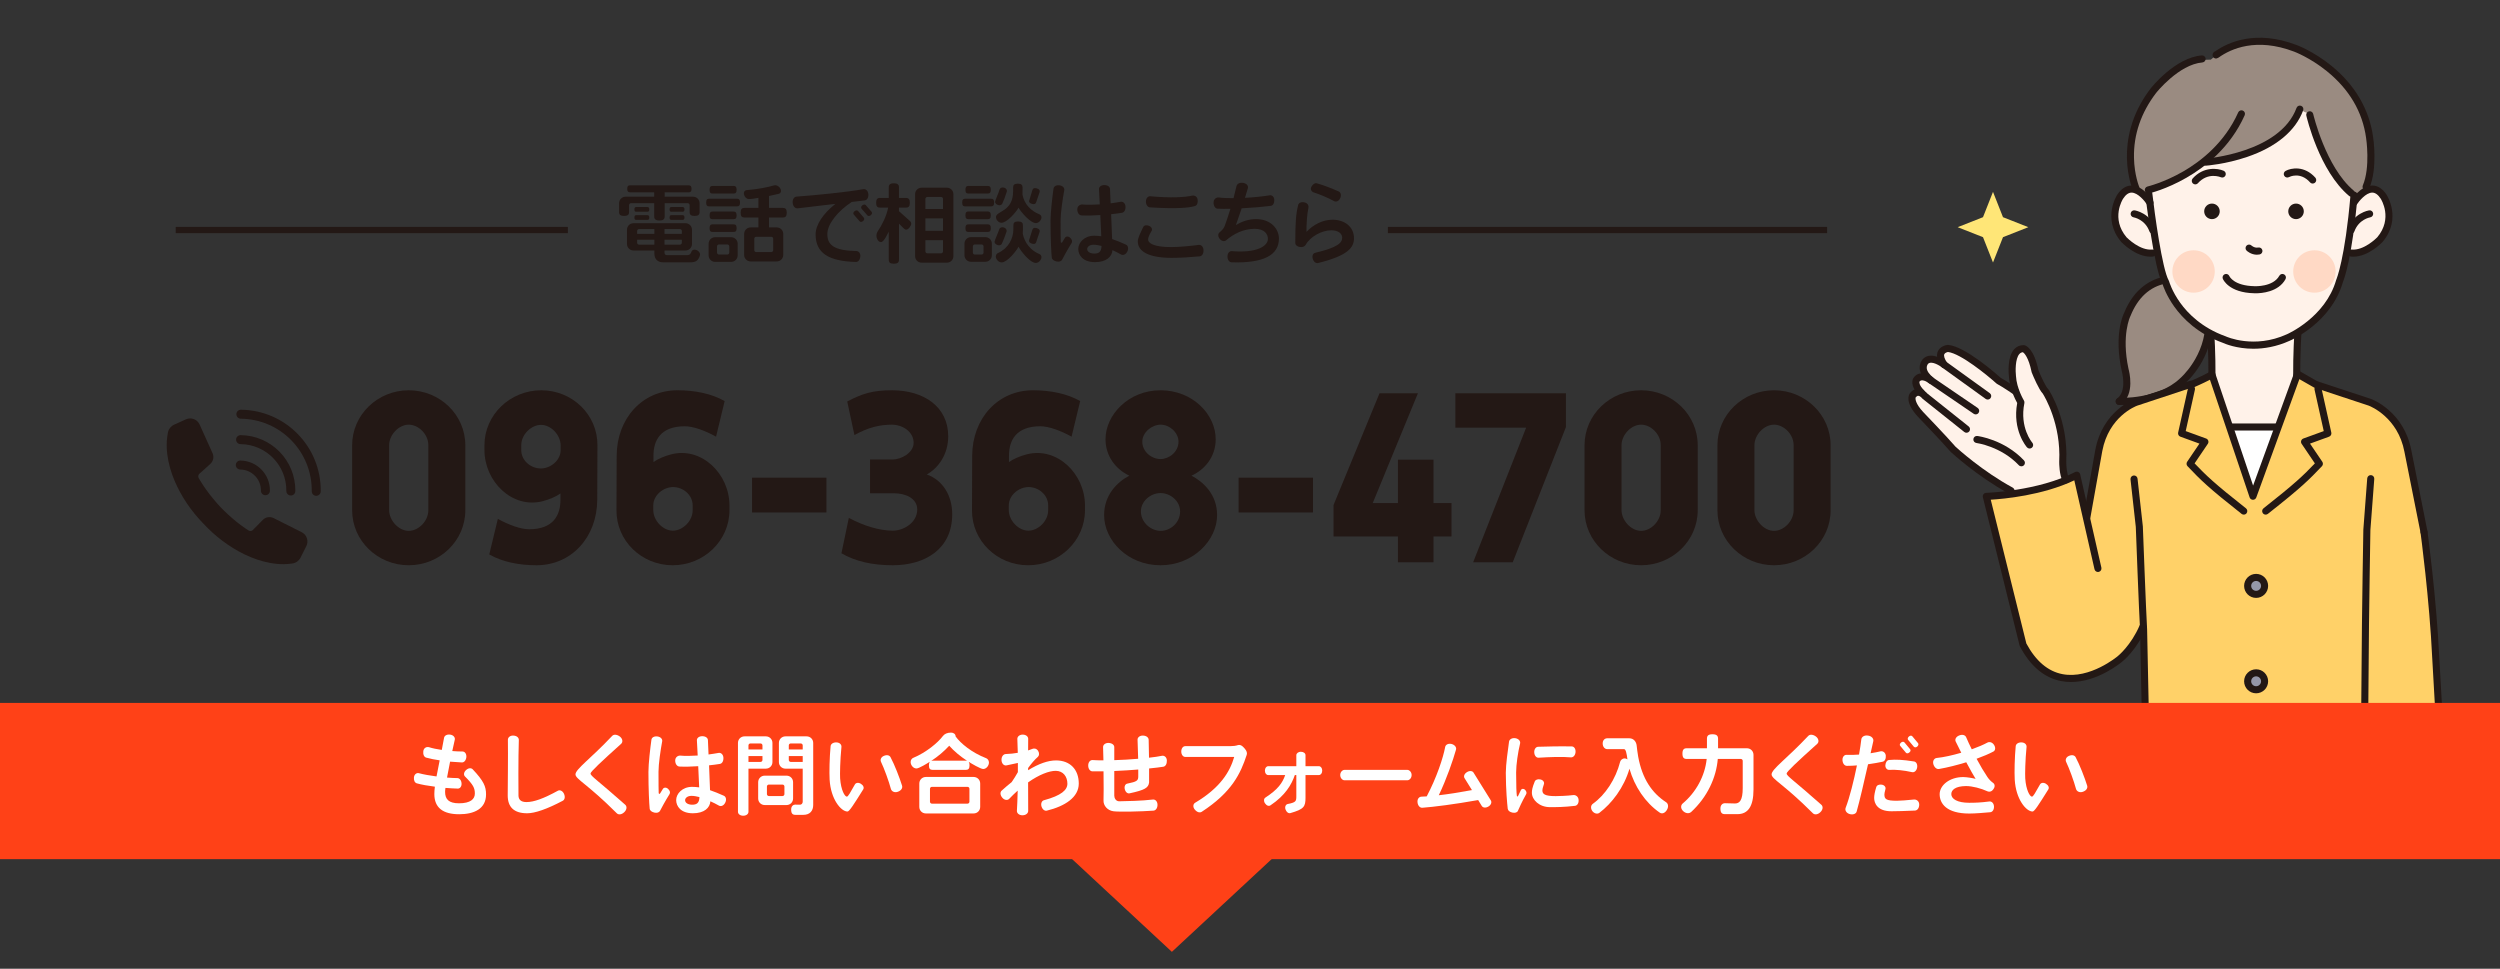 <?xml version="1.0" encoding="utf-8"?>
<!-- Generator: Adobe Illustrator 28.2.0, SVG Export Plug-In . SVG Version: 6.00 Build 0)  -->
<svg version="1.1" xmlns="http://www.w3.org/2000/svg" xmlns:xlink="http://www.w3.org/1999/xlink" x="0px" y="0px" width="800px"
	 height="310px" viewBox="0 0 800 310" enable-background="new 0 0 800 310" xml:space="preserve">
<rect x="0" y="0" width="800" height="310" fill="#333333" stroke="none"/>
<g id="レイヤー_3">
</g>
<g id="レイヤー_1">
</g>
<g id="レイヤー_2">
	<g>
		<defs>
			<rect id="SVGID_1_" x="602.957" width="196" height="252"/>
		</defs>
		<clipPath id="SVGID_00000049913367930080298660000000102618456613578684_">
			<use xlink:href="#SVGID_1_"  overflow="visible"/>
		</clipPath>
		<g clip-path="url(#SVGID_00000049913367930080298660000000102618456613578684_)">
			<g>
				<g>
					<path fill="#9A8B81" d="M702.423,90.235c0,0-12.897-6.287-20.812,8.186c0,0-4.523,5.654-1.357,22.614
						c0,0,1.131,4.221-2.255,7.644c0,0,6.325,1.628,16.728-4.026c0,0,12.966-6.784,13.192-23.971
						C707.919,100.683,706.041,93.401,702.423,90.235z"/>
					<g>
						<path fill="#231815" d="M678.134,129.575c-0.351,0-0.697-0.163-0.918-0.47c-0.365-0.507-0.25-1.213,0.256-1.578
							c3.305-2.381,1.489-8.825,1.47-8.889c-0.007-0.025-0.014-0.051-0.019-0.077c-2.449-11.355,0.413-17.653,0.752-18.343
							c3.346-8.266,8.963-10.948,13.09-11.743c4.456-0.858,8.091,0.249,8.243,0.296c0.596,0.186,0.929,0.82,0.743,1.416
							c-0.185,0.596-0.819,0.928-1.414,0.744c-0.043-0.013-3.325-0.995-7.232-0.218c-5.166,1.027-8.984,4.524-11.35,10.394
							c-0.013,0.033-0.029,0.066-0.045,0.098c-0.027,0.054-2.927,5.942-0.585,16.844c0.196,0.697,2.146,8.089-2.332,11.314
							C678.594,129.506,678.363,129.575,678.134,129.575L678.134,129.575z"/>
						<path fill="#231815" d="M679.002,129.591c-0.522,0-0.846-0.014-0.923-0.018c-0.624-0.03-1.105-0.561-1.075-1.184
							c0.031-0.624,0.562-1.103,1.184-1.075l0,0c0.122,0.005,12.364,0.503,19.378-6.192c0.018-0.017,0.037-0.034,0.056-0.05
							c0.081-0.068,8.254-7.064,8.112-18.415c-0.008-0.624,0.492-1.137,1.117-1.145c0.005,0,0.01,0,0.014,0
							c0.618,0,1.123,0.497,1.131,1.117c0.152,12.215-8.221,19.582-8.894,20.154C692.475,129.084,682.148,129.591,679.002,129.591
							L679.002,129.591z"/>
					</g>
				</g>
				<g>
					<path fill="#FFF2E9" d="M707.835,105.64c0,0,0.422,8.556,0.302,15.151l-6.742,2.072c0,0,0.577,14.424,19.113,15.136
						c0,0,17.6,0.167,21.369-15.361c0,0-3.618-0.754-7.056-2.073c0,0-0.03-8.857,0.151-15.076
						C734.972,105.489,710.548,106.092,707.835,105.64z"/>
					<g>
						<path fill="#231815" d="M707.833,121.81c-0.002,0-0.004,0-0.007,0c-0.625-0.004-1.128-0.513-1.124-1.137
							c0.041-7.302-0.384-14.142-0.388-14.21c-0.039-0.623,0.434-1.16,1.057-1.2c0.626-0.04,1.16,0.434,1.2,1.057
							c0.004,0.069,0.434,6.986,0.393,14.365C708.96,121.308,708.455,121.81,707.833,121.81L707.833,121.81z"/>
						<path fill="#231815" d="M734.936,121.81c-0.621,0-1.127-0.502-1.13-1.124c-0.043-7.379,0.388-14.296,0.392-14.365
							c0.039-0.623,0.581-1.094,1.2-1.057c0.623,0.039,1.097,0.576,1.057,1.2c-0.004,0.068-0.43,6.912-0.388,14.21
							c0.003,0.624-0.5,1.133-1.124,1.137C734.941,121.81,734.939,121.81,734.936,121.81L734.936,121.81z"/>
					</g>
				</g>
				<path fill="#FFF2E9" d="M775.801,263.564c0,0-1.809,9.95,2.263,23.827c0,0-1.923,11.342-10.172,17.564l-6.395,1.859
					c0,0,0.471-15.435,0.169-18.149c0,0-0.452-4.297-0.527-12.512c0,0-0.301-9.348-0.301-12.212L775.801,263.564z"/>
				<path fill="#FFD168" d="M667.561,165.776l-3.003-13.721c0,0-9.134,4.902-28.431,6.711l10.629,46.811
					c0,0,6.786,15.399,21.56,10.725c0,0,13.234-2.283,18.695-18.694l-1.1-21.558l-14.839-28.14L667.561,165.776z"/>
				<path fill="#FFD168" d="M757.276,171.582l14.021-23.82c0,0,4.008,17.477,4.845,25.539c0,0,2.375,19.9,2.714,27.363
					c0,0,3.736,61.115,3.681,64.384l-21.773,2.553c0,0-4.262-37.443-4.036-41.288C756.728,226.314,757.049,176.105,757.276,171.582z
					"/>
				<g>
					<g>
						<path fill="#9597A9" d="M760.271,339.076l-1.534,23.626c-34.373,11.307-70.556,0.678-70.556,0.678s-6.943-67.044-6.265-77.219
							c0,0-3.052-29.51,5.088-41.382c0,0,31.885-0.678,35.277-0.678c0,0,29.51-0.678,35.276,0.339c0,0,7.463,13.568,5.089,40.703
							L760.271,339.076z"/>
						<path fill="#231815" d="M723.463,369.104c-4.677,0-8.989-0.233-12.747-0.561c-13.499-1.18-22.973-3.821-23.067-3.848
							c-0.453-0.128-0.779-0.522-0.82-0.99L685.02,342.9c-0.272-3.067-6.604-75.126-3.457-85.434
							c0.152-0.792,1.509-7.609,4.143-13.315c0.262-0.567,0.933-0.814,1.501-0.553c0.567,0.262,0.814,0.933,0.553,1.501
							c-2.621,5.678-3.972,12.78-3.986,12.851c-0.008,0.046-0.02,0.09-0.034,0.134c-3.062,9.623,3.467,83.87,3.533,84.619
							l1.74,20.015c2.468,0.631,10.809,2.608,21.951,3.578c12.072,1.051,29.965,1.098,47.068-4.548l1.295-20.405
							c0.04-0.688,4.037-69.447,1.822-82.736c-0.014-0.074-1.803-9.512-5.227-14.22c-0.367-0.505-0.256-1.212,0.25-1.579
							c0.505-0.368,1.212-0.256,1.579,0.249c3.726,5.123,5.549,14.75,5.625,15.157c2.26,13.559-1.626,80.427-1.792,83.267
							l-1.343,21.169c-0.029,0.457-0.331,0.852-0.765,0.999C747.105,367.853,734.305,369.104,723.463,369.104L723.463,369.104z"/>
					</g>
				</g>
				<g>
					<path fill="#FFD168" d="M756.653,227.068c0,0,0-15.302,0.15-26.609l0.754-25.931l13.983-24.348l-1.244-5.767
						c0,0-2.714-11.872-10.742-15.378l-17.526-5.88c0,0-4.392-2.38-6.833-3.477c0,0-6.462,17.644-14.198,38.642
						c0,0-7.491-20.639-13.165-38.415c0,0-5.491,2.233-7.301,3.364l-18.996,6.445c0,0-9.217,3.733-11.307,20.466l14.645,26.02
						l1.072,25.163l0.753,25.705l-3.765,23.139l33.58,7.802l5.767-10.854l6.105,11.194l33.581-8.48L756.653,227.068z"/>
					<g>
						<path fill="#FFF2E9" d="M643.527,157.03c-8.97-3.92-20.127-14.775-20.127-14.775l-8.405-9.121
							c-4.184-4.636-2.827-6.219-2.827-6.219c0.339-2.488,2.488-1.131,2.488-1.131c-2.261-2.488-1.244-4.862-1.244-4.862
							c0.792-1.583,3.279-0.226,3.279-0.226c-2.261-3.279-0.565-5.427-0.565-5.427c2.148-1.131,4.975,0.678,4.975,0.678
							c-1.018-4.071,1.244-4.184,1.244-4.184c5.201-1.696,15.529,8.933,15.529,8.933l7.074,4.552
							c-2.261-2.827-0.945-8.481-0.945-8.481c0.729-7.793,4.877-4.513,4.877-4.513c0.565,1.809,5.566,12.994,5.566,12.994
							s6.495,12.635,5.892,21.681c0,0-0.151,2.714,0.753,6.634c0,0-9.498,4.221-17.187,4.372L643.527,157.03z"/>
						<path fill="#231815" d="M662.724,218.242c-1.036,0-2.088-0.09-3.147-0.293c-5.396-1.032-9.839-4.763-13.204-11.089
							c-0.044-0.082-0.077-0.169-0.099-0.259l-11.759-47.49c-0.082-0.332-0.009-0.684,0.198-0.956
							c0.207-0.272,0.527-0.436,0.869-0.446c0.165-0.005,16.624-0.523,28.456-6.658c0.311-0.161,0.679-0.169,0.996-0.022
							c0.318,0.147,0.549,0.434,0.627,0.775l6.784,29.851c0.138,0.609-0.243,1.215-0.852,1.353
							c-0.609,0.139-1.215-0.243-1.353-0.852l-6.466-28.45c-10.167,4.834-22.589,5.952-26.733,6.198l11.394,46.016
							c3.019,5.617,6.91,8.917,11.567,9.808c8.789,1.681,17.57-5.668,17.658-5.743c0.011-0.01,0.023-0.019,0.035-0.029
							c0.04-0.032,4.217-3.372,6.995-9.854c0.246-0.574,0.91-0.84,1.485-0.594c0.574,0.246,0.84,0.911,0.594,1.485
							c-2.952,6.889-7.293,10.437-7.661,10.73C678.588,212.16,671.212,218.241,662.724,218.242L662.724,218.242z"/>
						<g>
							<path fill="#231815" d="M661.092,154.693c-0.403,0-0.792-0.216-0.996-0.595c-1.16-2.154-1.155-5.93-1.15-6.354
								c0-0.015,0.001-0.031,0.002-0.046c0.614-11.979-4.629-20.737-5.253-21.733c-1.249-1.285-3.002-5.445-3.524-6.727
								c-0.026-0.065-0.047-0.132-0.061-0.2c-0.972-4.751-2.367-6.044-2.769-6.327c-0.456,0.035-0.818,0.213-1.127,0.553
								c-1.4,1.538-1.267,5.671-1.109,6.998c0.003,0.025,0.005,0.049,0.006,0.074c0.209,3.965,2.526,7.799,2.549,7.837
								c0.149,0.244,0.2,0.535,0.143,0.815c-1.603,7.876,2.488,12.623,2.529,12.67c0.413,0.468,0.369,1.183-0.1,1.596
								c-0.469,0.413-1.183,0.369-1.596-0.1c-0.197-0.223-4.726-5.48-3.132-14.193c-0.645-1.157-2.442-4.692-2.651-8.471
								c-0.089-0.784-0.615-6.221,1.687-8.749c0.799-0.878,1.867-1.326,3.086-1.296c0.089,0.002,0.178,0.015,0.264,0.038
								c0.488,0.13,2.984,1.126,4.413,7.998c1.011,2.467,2.44,5.404,3.022,5.918c0.074,0.065,0.138,0.139,0.192,0.221
								c0.261,0.391,6.371,9.737,5.69,23.171c-0.007,1.01,0.136,3.854,0.88,5.236c0.296,0.55,0.09,1.236-0.46,1.532
								C661.456,154.65,661.273,154.693,661.092,154.693L661.092,154.693z"/>
							<path fill="#231815" d="M646.848,149.226c-0.3,0-0.599-0.118-0.821-0.353c-5.737-6.056-13.49-7.108-13.567-7.118
								c-0.619-0.079-1.057-0.645-0.979-1.263c0.078-0.619,0.642-1.058,1.261-0.98c0.349,0.044,8.615,1.145,14.927,7.807
								c0.43,0.453,0.41,1.169-0.043,1.599C647.406,149.123,647.127,149.226,646.848,149.226L646.848,149.226z"/>
							<path fill="#231815" d="M644.946,126.378c-0.221,0-0.445-0.065-0.64-0.2c-0.033-0.023-3.349-2.305-5.231-3.318
								c-0.079-0.043-0.153-0.095-0.22-0.155c-2.954-2.66-11.437-9.593-15.503-10.067c-0.312,0.059-0.97,0.263-1.172,0.704
								c-0.244,0.53,0.077,1.525,0.881,2.732c0.347,0.52,0.206,1.222-0.314,1.568c-0.52,0.346-1.222,0.206-1.568-0.314
								c-1.313-1.969-1.664-3.636-1.043-4.955c0.808-1.717,2.844-1.975,3.074-1.999c0.071-0.007,0.142-0.008,0.213-0.002
								c5.362,0.46,15.293,9.172,16.845,10.562c2.001,1.097,5.184,3.287,5.321,3.382c0.514,0.354,0.644,1.059,0.289,1.573
								C645.659,126.207,645.306,126.378,644.946,126.378L644.946,126.378z"/>
							<path fill="#231815" d="M636.064,127.857c-0.229,0-0.46-0.069-0.661-0.214l-13.795-9.95
								c-0.017-0.012-0.033-0.025-0.049-0.037c-0.665-0.534-3.38-2.31-4.537-1.269c-0.064,0.068-0.513,0.574-0.469,1.365
								c0.052,0.95,0.79,2.03,2.134,3.123c0.484,0.394,0.558,1.106,0.164,1.591c-0.394,0.484-1.106,0.558-1.591,0.164
								c-1.908-1.552-2.907-3.177-2.968-4.829c-0.068-1.826,1.044-2.931,1.171-3.051c2.23-2.071,5.745-0.274,7.493,1.128
								l13.77,9.933c0.507,0.365,0.621,1.072,0.255,1.578C636.761,127.694,636.415,127.857,636.064,127.857L636.064,127.857z"/>
							<path fill="#231815" d="M632.219,132.606c-0.219,0-0.441-0.064-0.636-0.197l-14.925-10.176
								c-0.257-0.168-1.181-0.641-1.85-0.499c-0.164,0.035-0.375,0.114-0.586,0.409c-0.043,0.175-0.164,1.105,1.46,2.729
								c0.441,0.442,0.441,1.158,0,1.599c-0.442,0.441-1.157,0.442-1.599,0c-3.097-3.098-1.967-5.22-1.828-5.452
								c0.006-0.01,0.012-0.02,0.018-0.03c0.503-0.783,1.222-1.291,2.078-1.47c1.71-0.357,3.386,0.715,3.571,0.839l14.935,10.183
								c0.516,0.352,0.649,1.055,0.297,1.571C632.935,132.434,632.58,132.606,632.219,132.606L632.219,132.606z"/>
							<path fill="#231815" d="M643.904,159.065c-0.443,0-0.863-0.262-1.044-0.696l-0.224-0.536
								c-10.091-5.528-18.085-12.927-18.424-13.242c-0.03-0.028-0.059-0.058-0.086-0.089c-2.8-3.246-10.286-11.033-10.361-11.111
								c-4.36-4.695-2.908-7.133-2.573-7.574c0.006-0.009,0.013-0.017,0.02-0.026c0.948-1.176,1.961-1.419,2.647-1.404
								c1.465,0.019,2.54,1.134,2.876,1.53l13.248,10.553c0.488,0.389,0.569,1.1,0.18,1.589c-0.389,0.489-1.101,0.569-1.589,0.18
								l-13.342-10.629c-0.072-0.058-0.137-0.124-0.194-0.198c-0.192-0.245-0.749-0.762-1.213-0.765c-0.001,0-0.002,0-0.003,0
								c-0.248,0-0.517,0.168-0.799,0.5c-0.185,0.434-0.094,2.02,2.384,4.689c0.294,0.305,7.519,7.82,10.388,11.138
								c0.659,0.605,8.648,7.858,18.268,13.06c0.228,0.123,0.406,0.321,0.506,0.56l0.377,0.904c0.24,0.576-0.032,1.238-0.609,1.479
								C644.197,159.037,644.049,159.065,643.904,159.065L643.904,159.065z"/>
						</g>
					</g>
					<g>
						<g>
							<path fill="#231815" d="M762.702,307.643c-0.595,0-1.093-0.465-1.128-1.066c-0.036-0.623,0.441-1.158,1.064-1.193
								c4.689-0.268,8.446-5.341,8.483-5.392c0.018-0.025,0.037-0.048,0.056-0.071c6.189-7.187,5.504-13.265,5.409-13.915
								c-3.821-11.52-2.522-19.225-2.465-19.548c0.109-0.615,0.697-1.026,1.311-0.916c0.614,0.109,1.024,0.695,0.916,1.309
								c-0.017,0.097-1.242,7.563,2.411,18.525c0.015,0.044,0.027,0.09,0.036,0.136c0.06,0.299,1.377,7.405-5.878,15.853
								c-0.419,0.562-4.588,5.959-10.152,6.277C762.746,307.643,762.724,307.643,762.702,307.643L762.702,307.643z"/>
							<path fill="#231815" d="M764.449,301.21c-0.623,0-1.245-0.165-1.839-0.491c-0.547-0.301-0.747-0.988-0.446-1.536
								c0.301-0.547,0.989-0.747,1.536-0.446c0.408,0.224,0.78,0.269,1.173,0.142c1.048-0.34,2-1.795,2.377-2.502
								c0.169-7.865,1.166-11.478,1.209-11.63c0.17-0.601,0.795-0.951,1.396-0.781c0.6,0.17,0.95,0.793,0.781,1.394
								c-0.017,0.061-0.984,3.642-1.13,11.317c-0.003,0.158-0.039,0.313-0.106,0.456c-0.149,0.319-1.52,3.142-3.821,3.894
								C765.206,301.15,764.828,301.21,764.449,301.21L764.449,301.21z"/>
						</g>
						<path fill="#231815" d="M762.799,268.732c-0.625,0-1.131-0.506-1.131-1.131s0.506-1.131,1.131-1.131
							c6.857,0,15.697-1.726,18.554-2.324l-3.023-53.242c-0.892-19.184-3.733-40.256-3.761-40.467
							c-0.084-0.619,0.349-1.188,0.968-1.272c0.62-0.083,1.189,0.35,1.273,0.968c0.029,0.211,2.882,21.379,3.779,40.654
							l3.077,54.197c0.031,0.551-0.34,1.045-0.879,1.167C782.322,266.256,771.308,268.732,762.799,268.732L762.799,268.732z"/>
						<g>
							<path fill="#231815" d="M716.515,259.139c-0.086,0-0.172-0.01-0.259-0.03l-33.241-7.801
								c-0.568-0.133-0.942-0.678-0.862-1.256l3.2-23.139c0.086-0.618,0.656-1.049,1.275-0.965c0.619,0.086,1.051,0.656,0.965,1.275
								l-3.059,22.119l31.368,7.362l5.367-10.734c0.188-0.377,0.57-0.617,0.991-0.625c0.007,0,0.013,0,0.02,0
								c0.414,0,0.795,0.226,0.993,0.59l5.805,10.661l31.424-7.456l-4.953-21.821c-0.138-0.609,0.243-1.215,0.852-1.353
								c0.608-0.137,1.215,0.243,1.353,0.852l5.201,22.913c0.137,0.605-0.238,1.207-0.842,1.35l-33.354,7.914
								c-0.496,0.117-1.01-0.111-1.254-0.559l-5.182-9.518l-4.798,9.596C717.332,258.903,716.936,259.139,716.515,259.139
								L716.515,259.139z"/>
							<path fill="#231815" d="M686.473,228.048c-0.614,0-1.117-0.491-1.13-1.107l-0.527-25.53
								c-0.331-5.336-1.314-31.565-1.359-32.781l-1.692-15.222c-0.069-0.621,0.378-1.18,0.999-1.249
								c0.62-0.07,1.18,0.378,1.249,0.999l1.696,15.264c0.003,0.027,0.005,0.055,0.006,0.083c0.01,0.274,1.025,27.439,1.359,32.79
								c0.001,0.016,0.002,0.031,0.002,0.047l0.527,25.554c0.013,0.624-0.483,1.141-1.107,1.154
								C686.489,228.047,686.481,228.048,686.473,228.048L686.473,228.048z"/>
							<path fill="#231815" d="M756.728,227.444c-0.625,0-1.131-0.506-1.131-1.131c0-3.359,0.224-26.388,0.226-26.62
								c0-3.016,0.427-29.043,0.445-30.15c0-0.022,0.001-0.045,0.003-0.067l1.243-16.394c0.047-0.623,0.587-1.088,1.213-1.042
								c0.623,0.047,1.089,0.59,1.042,1.213l-1.241,16.361c-0.018,1.096-0.444,27.13-0.444,30.09
								c-0.002,0.243-0.226,23.261-0.226,26.609C757.859,226.938,757.353,227.444,756.728,227.444L756.728,227.444z"/>
						</g>
						<g>
							<path fill="#231815" d="M667.795,166.679c-0.066,0-0.133-0.006-0.2-0.018c-0.615-0.11-1.024-0.697-0.914-1.312l3.828-21.426
								c2.356-12.449,12.225-16.095,12.644-16.244c0.008-0.003,0.016-0.006,0.024-0.008l17.564-5.804
								c0.593-0.196,1.232,0.126,1.428,0.719c0.196,0.593-0.126,1.232-0.719,1.428l-17.549,5.799
								c-0.482,0.176-9.079,3.475-11.169,14.519l-3.826,21.415C668.809,166.295,668.332,166.679,667.795,166.679L667.795,166.679z"
								/>
							<path fill="#231815" d="M775.688,171.416c-0.528,0-1.001-0.372-1.108-0.91l-5.165-25.937
								c-2.084-11.013-10.829-14.538-11.406-14.759l-16.861-5.571c-0.593-0.196-0.915-0.835-0.719-1.428
								c0.196-0.593,0.836-0.915,1.428-0.719l16.885,5.578c0.013,0.004,0.026,0.009,0.038,0.013
								c0.428,0.159,10.503,4.025,12.855,16.454l5.163,25.926c0.122,0.612-0.276,1.208-0.888,1.33
								C775.836,171.409,775.761,171.416,775.688,171.416L775.688,171.416z"/>
						</g>
						<g>
							<polygon fill="#FFFFFF" points="713.58,136.306 729.41,136.306 720.885,157.981 							"/>
							<path fill="#231815" d="M718.009,164.681c-0.245,0-0.491-0.079-0.699-0.242c-10.732-8.449-13.189-10.914-17.308-15.262
								c-0.365-0.385-0.413-0.972-0.115-1.412l3.935-5.809l-6.099-2.218c-0.534-0.194-0.841-0.754-0.717-1.308l3.166-14.247
								c0.135-0.61,0.739-0.993,1.349-0.859c0.609,0.136,0.994,0.74,0.858,1.349l-2.951,13.278l6.53,2.375
								c0.328,0.119,0.582,0.382,0.689,0.714c0.107,0.332,0.056,0.694-0.14,0.983l-4.239,6.257c3.694,3.88,6.389,6.47,16.44,14.382
								c0.491,0.386,0.575,1.097,0.189,1.588C718.675,164.533,718.343,164.681,718.009,164.681L718.009,164.681z"/>
							<path fill="#231815" d="M720.949,159.932c-0.005,0-0.009,0-0.014,0c-0.48-0.006-0.905-0.314-1.058-0.769l-12.692-37.64
								c-2.54,1.302-4.9,2.313-5.014,2.362c-0.574,0.245-1.239-0.021-1.484-0.596c-0.245-0.574,0.021-1.239,0.596-1.484
								c0.031-0.013,3.166-1.356,6.012-2.895c0.293-0.158,0.642-0.179,0.952-0.057c0.31,0.122,0.551,0.375,0.657,0.691l12.086,35.84
								l13.143-36.092c0.114-0.313,0.36-0.56,0.673-0.675c0.313-0.115,0.661-0.085,0.95,0.08l5.821,3.326
								c0.542,0.31,0.731,1,0.421,1.543c-0.31,0.542-1.001,0.731-1.543,0.421l-4.657-2.661l-13.788,37.862
								C721.849,159.635,721.424,159.932,720.949,159.932L720.949,159.932z"/>
							<path fill="#231815" d="M725.02,164.681c-0.335,0-0.666-0.148-0.889-0.431c-0.386-0.491-0.302-1.202,0.189-1.588
								c10.051-7.912,12.746-10.502,16.44-14.382l-4.239-6.257c-0.195-0.289-0.247-0.651-0.14-0.983
								c0.108-0.332,0.362-0.595,0.689-0.714l6.53-2.375l-2.951-13.278c-0.135-0.61,0.249-1.213,0.858-1.349
								c0.61-0.135,1.214,0.249,1.349,0.859l3.166,14.247c0.123,0.554-0.184,1.114-0.717,1.308l-6.099,2.218l3.935,5.809
								c0.298,0.439,0.25,1.027-0.115,1.412c-4.12,4.348-6.576,6.814-17.308,15.262C725.512,164.602,725.265,164.681,725.02,164.681
								L725.02,164.681z"/>
							<path fill="#231815" d="M728.638,137.77h-14.699c-0.625,0-1.131-0.506-1.131-1.131s0.506-1.131,1.131-1.131h14.699
								c0.625,0,1.131,0.506,1.131,1.131S729.262,137.77,728.638,137.77L728.638,137.77z"/>
							<g>
								<g>
									<circle fill="#9597A9" cx="721.957" cy="218.013" r="2.714"/>
									<path fill="#231815" d="M721.957,221.858c-2.12,0-3.844-1.725-3.844-3.844c0-2.12,1.725-3.844,3.844-3.844
										s3.844,1.725,3.844,3.844C725.802,220.133,724.077,221.858,721.957,221.858L721.957,221.858z M721.957,216.43
										c-0.873,0-1.583,0.71-1.583,1.583c0,0.873,0.71,1.583,1.583,1.583s1.583-0.71,1.583-1.583
										C723.54,217.14,722.83,216.43,721.957,216.43L721.957,216.43z"/>
								</g>
								<g>
									<circle fill="#9597A9" cx="721.957" cy="187.484" r="2.714"/>
									<path fill="#231815" d="M721.957,191.329c-2.12,0-3.844-1.725-3.844-3.844c0-2.12,1.725-3.844,3.844-3.844
										s3.844,1.725,3.844,3.844C725.802,189.604,724.077,191.329,721.957,191.329L721.957,191.329z M721.957,185.901
										c-0.873,0-1.583,0.71-1.583,1.583c0,0.873,0.71,1.583,1.583,1.583s1.583-0.71,1.583-1.583
										C723.54,186.611,722.83,185.901,721.957,185.901L721.957,185.901z"/>
								</g>
							</g>
						</g>
					</g>
				</g>
				<g>
					<path fill="#9A8B81" d="M707.463,19.085c0,0,12.588-11.458,29.323-2.563c0,0,19.976,10.402,20.88,25.478
						c0,0,4.447,17.79-6.181,24.876c0,0-14.021,20.353-31.207,17.79c0,0-24.423,2.563-34.373-19.749c0,0-6.03-6.182-2.714-23.519
						C683.19,41.398,689.07,18.934,707.463,19.085z"/>
					<path fill="#FFF2E9" d="M753.298,59.574c-0.4,19.599-5.159,30.815-5.159,30.815c-2.333,12.604-16.961,17.715-16.961,17.715
						c-10.704,4.673-20.167,0.299-20.167,0.299c-15.325-6.181-18.428-18.465-18.428-18.465c-2.737-9.347-5.093-31.946-5.093-31.946
						s1.357-12.061,10.855-20.805c0,0,19.825-13.267,39.122-1.357C737.468,35.829,753.673,41.185,753.298,59.574z"/>
					<path fill="#FFF2E9" d="M689.799,81.058c-4.673,0.452-9.778-4.29-9.778-4.29c-5.729-6.784-1.206-13.719-1.206-13.719
						c4.221-6.483,9.328,1.884,9.328,1.884L689.799,81.058z"/>
					<path fill="#FFF2E9" d="M751.719,80.771c4.222,0.603,9.765-4.064,9.765-4.064c5.729-6.784,1.206-13.719,1.206-13.719
						c-4.221-6.483-9.328,1.884-9.328,1.884L751.719,80.771z"/>
					<path fill="#9A8B81" d="M738.67,29.789c0,0,1.408,23.302,15.127,32.8c0,0,3.317-6.483-0.05-21.342
						C753.746,41.247,745.454,27.075,738.67,29.789z"/>
					<path fill="#9A8B81" d="M687.461,60.78c0,0,9.268-1.988,17.296-8.885c0,0,23.293,0,31.952-18.186
						c0,0-1.734-10.327-20.729-9.196c0,0-18.77,4.297-25.78,19.448C690.2,43.961,684.748,56.483,687.461,60.78z"/>
					<g>
						<g>
							<g>
								<path fill="#231815" d="M753.027,82.143c-0.246,0-0.494-0.011-0.742-0.036c-0.622-0.06-1.077-0.613-1.017-1.234
									c0.06-0.622,0.612-1.077,1.234-1.017c3.914,0.378,7.91-3.605,8.228-3.93c5.061-6.026,1.262-12.091,1.097-12.346
									c-0.841-1.291-1.752-1.946-2.707-1.946c-0.003,0-0.007,0-0.01,0c-2.044,0.01-4.304,2.835-4.934,3.824
									c-0.336,0.526-1.035,0.681-1.561,0.346c-0.526-0.336-0.681-1.035-0.346-1.561c0.317-0.497,3.197-4.852,6.83-4.87
									c0.008,0,0.015,0,0.023,0c1.768,0,3.316,1.001,4.602,2.976c0.051,0.078,1.266,1.966,1.714,4.753
									c0.416,2.589,0.232,6.48-3.004,10.313c-0.014,0.016-0.028,0.032-0.043,0.048C762.2,77.664,757.894,82.143,753.027,82.143
									L753.027,82.143z"/>
								<path fill="#231815" d="M752.355,74.764c-0.129,0-0.261-0.022-0.389-0.069c-0.586-0.215-0.887-0.864-0.672-1.451
									c1.865-5.088,6.618-5.897,6.82-5.929c0.617-0.098,1.196,0.323,1.294,0.94c0.098,0.615-0.321,1.193-0.935,1.293
									c-0.16,0.027-3.661,0.669-5.056,4.475C753.249,74.48,752.816,74.764,752.355,74.764L752.355,74.764z"/>
							</g>
							<g>
								<path fill="#231815" d="M688.193,82.143c-4.868,0.001-9.174-4.479-9.364-4.68c-0.015-0.016-0.029-0.032-0.044-0.048
									c-3.236-3.832-3.42-7.723-3.004-10.313c0.447-2.787,1.663-4.675,1.714-4.754c1.286-1.974,2.834-2.975,4.602-2.975
									c0.008,0,0.015,0,0.023,0c3.633,0.018,6.513,4.373,6.83,4.87c0.335,0.527,0.181,1.226-0.346,1.561
									c-0.526,0.336-1.224,0.181-1.56-0.345l0,0c-0.68-1.061-2.893-3.818-4.938-3.825c-0.002,0-0.005,0-0.008,0
									c-0.955,0-1.867,0.656-2.709,1.949c-0.163,0.253-3.962,6.318,1.098,12.344c0.312,0.318,4.311,4.308,8.228,3.93
									c0.619-0.061,1.174,0.395,1.234,1.017c0.06,0.622-0.395,1.174-1.016,1.234C688.687,82.132,688.439,82.143,688.193,82.143
									L688.193,82.143z"/>
								<path fill="#231815" d="M688.865,74.764c-0.461,0-0.894-0.284-1.062-0.742c-1.397-3.812-4.908-4.449-5.057-4.475
									c-0.613-0.104-1.03-0.685-0.93-1.299c0.101-0.614,0.676-1.031,1.29-0.934c0.201,0.032,4.955,0.841,6.82,5.929
									c0.215,0.586-0.086,1.236-0.672,1.451C689.125,74.741,688.994,74.764,688.865,74.764L688.865,74.764z"/>
							</g>
							<path fill="#231815" d="M721.09,111.599c-5.43,0-9.177-1.621-9.721-1.871c-8.13-2.922-12.968-7.917-15.598-11.596
								c-2.575-3.604-3.584-6.644-3.791-7.33c-2.771-5.146-5.39-27.83-5.501-28.801c-0.071-0.62,0.375-1.181,0.995-1.252
								c0.618-0.07,1.181,0.375,1.252,0.995c0.748,6.54,3.154,24.33,5.286,28.059c0.048,0.083,0.084,0.171,0.109,0.263
								c0.008,0.029,0.885,3.132,3.548,6.831c2.444,3.396,6.946,8.011,14.511,10.719c0.036,0.013,0.07,0.027,0.105,0.044
								c0.086,0.041,8.964,4.107,19.511-0.687c0.009-0.004,0.017-0.008,0.026-0.011c0.122-0.052,12.328-5.386,15.749-17.36
								c0.015-0.051,0.033-0.102,0.055-0.15c0.026-0.06,2.781-6.535,4.542-27.11c0.053-0.622,0.6-1.083,1.223-1.03
								c0.622,0.053,1.083,0.601,1.03,1.223c-1.719,20.085-4.346,26.922-4.695,27.758c-3.721,12.888-16.294,18.441-17.006,18.746
								C728.44,110.98,724.443,111.599,721.09,111.599L721.09,111.599z"/>
						</g>
						<g>
							<g>
								<path fill="#FFD9C5" d="M708.727,86.873c0,3.746-3.037,6.784-6.784,6.784s-6.784-3.037-6.784-6.784
									c0-3.747,3.037-6.784,6.784-6.784S708.727,83.126,708.727,86.873z"/>
								<path fill="#FFD9C5" d="M747.398,86.873c0,3.746-3.037,6.784-6.784,6.784c-3.746,0-6.784-3.037-6.784-6.784
									c0-3.747,3.037-6.784,6.784-6.784C744.361,80.089,747.398,83.126,747.398,86.873z"/>
							</g>
							<path fill="#231815" d="M721.857,93.852c-0.256,0-0.431-0.008-0.501-0.011c-8.175-0.171-9.98-4.448-10.053-4.63
								c-0.232-0.58,0.05-1.238,0.63-1.47c0.576-0.23,1.225,0.045,1.463,0.613c0.072,0.16,1.491,3.095,8.025,3.226
								c0.015,0,0.03,0.001,0.045,0.002c0.057,0.003,5.915,0.292,7.912-3.336c0.301-0.547,0.989-0.746,1.536-0.445
								c0.547,0.301,0.746,0.989,0.445,1.536C729.062,93.509,723.589,93.852,721.857,93.852L721.857,93.852z"/>
							<path fill="#231815" d="M722.207,81.509c-1.923,0-3.23-1.246-3.292-1.306c-0.448-0.435-0.458-1.151-0.023-1.599
								c0.433-0.446,1.144-0.458,1.592-0.03c0.052,0.048,0.955,0.866,2.154,0.631c0.611-0.119,1.207,0.28,1.327,0.893
								c0.12,0.613-0.28,1.207-0.893,1.327C722.772,81.484,722.483,81.509,722.207,81.509L722.207,81.509z"/>
							<g>
								<circle fill="#231815" cx="734.73" cy="67.633" r="2.488"/>
								<circle fill="#231815" cx="707.827" cy="67.633" r="2.488"/>
							</g>
							<g>
								<path fill="#231815" d="M740.069,58.738c-0.31,0-0.62-0.127-0.843-0.377c-3.169-3.543-6.613-1.761-6.758-1.683
									c-0.548,0.293-1.233,0.091-1.53-0.455c-0.297-0.546-0.101-1.227,0.443-1.528c1.759-0.972,6.014-1.772,9.53,2.158
									c0.416,0.466,0.377,1.18-0.089,1.597C740.607,58.643,740.338,58.738,740.069,58.738L740.069,58.738z"/>
								<path fill="#231815" d="M702.488,59.002c-0.268,0-0.538-0.095-0.753-0.288c-0.465-0.416-0.505-1.131-0.089-1.597
									c3.474-3.883,8.017-3.311,9.933-2.467c0.572,0.252,0.831,0.919,0.579,1.491c-0.251,0.57-0.914,0.829-1.486,0.581
									c-0.177-0.076-4.118-1.698-7.34,1.903C703.108,58.875,702.798,59.002,702.488,59.002L702.488,59.002z"/>
							</g>
						</g>
						<g>
							<path fill="#231815" d="M687.461,61.911c-0.514,0-0.979-0.352-1.1-0.874c-0.142-0.608,0.236-1.216,0.844-1.358l0,0
								c0.052-0.012,5.251-1.256,11.411-4.809c5.642-3.254,13.277-9.176,17.614-18.908c0.254-0.57,0.922-0.827,1.493-0.572
								c0.57,0.254,0.827,0.923,0.573,1.493c-4.597,10.315-12.661,16.561-18.617,19.985c-6.438,3.701-11.737,4.962-11.96,5.014
								C687.632,61.901,687.545,61.911,687.461,61.911L687.461,61.911z"/>
							<path fill="#231815" d="M705.774,53.025c-0.589,0-1.085-0.456-1.127-1.052c-0.043-0.623,0.427-1.163,1.049-1.206
								c0.238-0.017,23.875-1.83,29.199-16.243c0.216-0.586,0.866-0.885,1.452-0.669c0.586,0.216,0.885,0.867,0.669,1.452
								c-2.43,6.579-8.62,11.731-17.903,14.899c-6.9,2.355-13.005,2.799-13.261,2.816C705.827,53.024,705.8,53.025,705.774,53.025
								L705.774,53.025z"/>
							<path fill="#231815" d="M752.439,62.966c-0.256,0-0.514-0.087-0.726-0.264c-9.528-7.991-13.527-25.004-13.693-25.724
								c-0.14-0.608,0.24-1.215,0.848-1.355c0.608-0.141,1.216,0.24,1.356,0.848c0.039,0.169,3.999,16.998,12.942,24.498
								c0.479,0.401,0.541,1.114,0.14,1.593C753.082,62.828,752.762,62.966,752.439,62.966L752.439,62.966z"/>
							<path fill="#231815" d="M683.541,61.458c-0.438,0-0.854-0.255-1.038-0.682c-0.071-0.165-1.747-4.115-1.889-10.099
								c-0.13-5.504,1.075-13.845,7.557-22.327c0.326-0.416,7.874-9.905,16.408-10.617c0.619-0.052,1.169,0.411,1.221,1.033
								c0.052,0.622-0.411,1.169-1.033,1.221c-7.548,0.629-14.737,9.657-14.809,9.748c-4.85,6.348-7.237,13.346-7.085,20.788
								c0.114,5.573,1.691,9.322,1.707,9.359c0.245,0.574-0.02,1.238-0.593,1.484C683.842,61.428,683.69,61.458,683.541,61.458
								L683.541,61.458z"/>
							<path fill="#231815" d="M757.138,60.922c-0.148,0-0.299-0.029-0.443-0.091c-0.574-0.245-0.841-0.909-0.596-1.484
								c2.478-5.805,1.068-15.118,1.053-15.212c-1.15-8.355-5.369-15.529-12.541-21.345c-5.371-4.354-10.427-6.244-10.477-6.262
								c-12.151-4.636-20.271-0.866-24.031,1.793c-0.296,0.209-1.083,0.766-1.77,0.058c-0.254-0.262-0.547-0.885-0.038-1.558
								c0.152-0.202,0.359-0.338,0.584-0.403c4.162-2.916,13.016-6.98,26.049-2.007c0.208,0.076,5.449,2.035,11.107,6.623
								c7.526,6.102,12.143,13.977,13.354,22.773c0.061,0.387,1.523,10.022-1.211,16.428
								C757.995,60.664,757.577,60.922,757.138,60.922L757.138,60.922z"/>
						</g>
					</g>
				</g>
			</g>
			<polygon fill="#FFE677" points="634.561,69.5 637.759,61.391 640.957,69.5 649.066,72.698 640.957,75.896 637.759,84.005 
				634.561,75.896 626.452,72.698 			"/>
		</g>
	</g>
	<polygon fill="#FF4117" points="375,304.59 322.088,255.413 427.912,255.413 	"/>
	<g>
		<path fill="#231815" d="M222.277,69.102c-1.204,0-1.596-0.42-1.596-1.26V65.63c0-0.336-0.28-0.616-0.616-0.616h-7.364v4.2
			c0,0.896-0.42,1.344-1.68,1.344s-1.68-0.448-1.68-1.344v-4.2h-7.42c-0.336,0-0.616,0.28-0.616,0.616v2.212
			c0,0.84-0.42,1.26-1.596,1.26c-1.204,0-1.597-0.42-1.597-1.26v-2.8c0-1.176,0.924-2.1,2.101-2.1h9.128v-1.4h-7.729
			c-0.616,0-0.896-0.28-0.896-1.12c0-0.84,0.279-1.12,0.896-1.12h18.788c0.588,0,0.896,0.28,0.896,1.12
			c0,0.84-0.309,1.12-0.896,1.12h-7.7v1.4h9.072c1.176,0,2.1,0.924,2.1,2.1v2.8C223.872,68.682,223.453,69.102,222.277,69.102z
			 M223.929,81.898c-0.504,1.512-1.316,2.044-2.969,2.044h-8.819c-1.708,0-2.744-1.064-2.744-2.828v-0.952h-6.664
			c-1.176,0-2.1-0.924-2.1-2.1v-4.536c0-1.176,0.924-2.1,2.1-2.1h16.604c1.177,0,2.101,0.924,2.101,2.1v4.536
			c0,1.176-0.924,2.1-2.101,2.1h-6.691v0.644c0,0.56,0.252,0.84,0.812,0.84h6.44c1.708,0,0.896-1.764,2.352-1.764
			c0.812,0,1.765,0.728,1.765,1.54C224.013,81.59,223.985,81.73,223.929,81.898z M207.157,67.758h-3.556
			c-0.393,0-0.588-0.168-0.588-0.756c0-0.56,0.195-0.756,0.588-0.756h3.556c0.393,0,0.616,0.196,0.616,0.756
			C207.773,67.59,207.549,67.758,207.157,67.758z M207.157,70.362h-3.556c-0.393,0-0.588-0.168-0.588-0.756
			c0-0.56,0.195-0.756,0.588-0.756h3.556c0.393,0,0.616,0.196,0.616,0.756C207.773,70.194,207.549,70.362,207.157,70.362z
			 M209.397,73.302h-4.9c-0.336,0-0.615,0.28-0.615,0.616v0.924h5.516V73.302z M209.397,76.718h-5.516v0.952
			c0,0.336,0.279,0.616,0.615,0.616h4.9V76.718z M218.189,73.918c0-0.336-0.28-0.616-0.616-0.616h-4.928v1.54h5.544V73.918z
			 M218.189,76.718h-5.544v1.568h4.928c0.336,0,0.616-0.28,0.616-0.616V76.718z M218.413,67.758h-3.556
			c-0.392,0-0.588-0.168-0.588-0.756c0-0.56,0.196-0.756,0.588-0.756h3.556c0.393,0,0.616,0.196,0.616,0.756
			C219.029,67.59,218.805,67.758,218.413,67.758z M218.413,70.362h-3.556c-0.392,0-0.588-0.168-0.588-0.756
			c0-0.56,0.196-0.756,0.588-0.756h3.556c0.393,0,0.616,0.196,0.616,0.756C219.029,70.194,218.805,70.362,218.413,70.362z"/>
		<path fill="#231815" d="M235.801,66.05h-8.848c-0.672,0-0.98-0.308-0.98-1.232c0-0.924,0.309-1.232,0.98-1.232h8.848
			c0.672,0,1.008,0.308,1.008,1.232C236.809,65.742,236.473,66.05,235.801,66.05z M233.954,83.802h-5.097
			c-1.176,0-2.1-0.924-2.1-2.1v-3.696c0-1.176,0.924-2.1,2.1-2.1h5.097c1.176,0,2.1,0.924,2.1,2.1v3.696
			C236.053,82.878,235.129,83.802,233.954,83.802z M234.737,61.934h-6.72c-0.644,0-0.952-0.28-0.952-1.204
			c0-0.924,0.309-1.232,0.952-1.232h6.72c0.645,0,0.98,0.308,0.98,1.232C235.717,61.654,235.381,61.934,234.737,61.934z
			 M234.737,70.138h-6.72c-0.644,0-0.952-0.28-0.952-1.204s0.309-1.232,0.952-1.232h6.72c0.645,0,0.98,0.308,0.98,1.232
			S235.381,70.138,234.737,70.138z M234.737,74.226h-6.72c-0.644,0-0.952-0.28-0.952-1.204c0-0.924,0.309-1.232,0.952-1.232h6.72
			c0.645,0,0.98,0.308,0.98,1.232C235.717,73.946,235.381,74.226,234.737,74.226z M233.366,78.846c0-0.336-0.28-0.616-0.616-0.616
			h-2.688c-0.336,0-0.615,0.28-0.615,0.616v1.988c0,0.336,0.279,0.616,0.615,0.616h2.688c0.336,0,0.616-0.28,0.616-0.616V78.846z
			 M250.529,69.606h-4.451v3.164h2.464c1.176,0,2.1,0.924,2.1,2.1v6.692c0,1.176-0.924,2.1-2.1,2.1h-8.316
			c-1.176,0-2.1-0.924-2.1-2.1V74.87c0-1.176,0.924-2.1,2.1-2.1h2.464v-3.164h-4.452c-0.84,0-1.231-0.364-1.231-1.54
			c0-1.148,0.392-1.54,1.231-1.54h4.452v-3.22c-0.952,0.168-2.071,0.392-3.052,0.392c-0.896,0-1.596-1.008-1.596-1.848
			c0-0.7,0.532-0.98,0.84-1.008c3.696-0.308,6.692-0.896,8.792-1.512c0.112-0.028,0.224-0.056,0.392-0.056
			c0.896,0,1.849,0.896,1.849,1.82c0,0.56-0.42,0.868-0.7,0.924c-1.092,0.252-2.128,0.476-3.136,0.7v3.808h4.451
			c0.812,0,1.232,0.392,1.232,1.54C251.761,69.242,251.341,69.606,250.529,69.606z M247.421,76.382c0-0.336-0.28-0.616-0.616-0.616
			h-4.815c-0.337,0-0.616,0.28-0.616,0.616v3.668c0,0.336,0.279,0.616,0.616,0.616h4.815c0.336,0,0.616-0.28,0.616-0.616V76.382z"/>
		<path fill="#231815" d="M276.647,64.146c-1.176,0.14-2.576,0.308-4.088,0.476c-4.312,2.828-7.812,6.972-7.812,10.276
			c0,3.472,2.071,5.292,9.323,5.432c0.729,0.028,1.345,0.728,1.232,1.792s-0.728,1.736-1.428,1.708
			c-8.82-0.252-12.88-2.912-12.88-8.82c0-3.136,2.464-6.692,6.328-9.772c-4.732,0.56-9.521,1.12-12.068,1.428
			c-0.784,0.084-1.484-0.588-1.596-1.736c-0.112-1.148,0.476-1.96,1.231-2.016c5.88-0.42,16.072-1.428,21.364-2.38
			c0.784-0.14,1.512,0.476,1.624,1.624C277.963,63.25,277.431,64.062,276.647,64.146z M276.171,70.726
			c-0.364,0.364-0.84,0.364-1.064,0.112l-1.932-2.212c-0.224-0.252-0.14-0.7,0.28-1.036c0.42-0.336,0.867-0.364,1.12-0.084
			l1.848,2.156C276.647,69.942,276.62,70.418,276.171,70.726z M278.664,68.85c-0.393,0.336-0.868,0.364-1.093,0.084l-1.876-2.156
			c-0.252-0.28-0.168-0.728,0.252-1.064c0.421-0.336,0.868-0.336,1.12-0.056l1.849,2.128
			C279.167,68.094,279.083,68.486,278.664,68.85z"/>
		<path fill="#231815" d="M290,73.498c-0.279,0-0.531-0.14-0.783-0.392l-1.54-1.54v11.536c0,0.868-0.421,1.288-1.652,1.288
			c-1.232,0-1.624-0.42-1.624-1.288v-8.988c-0.392,0.728-1.54,3.36-2.492,3.36c-0.896,0-1.456-1.232-1.456-1.988
			c0-0.672,0.252-1.232,0.448-1.512c1.344-1.932,2.8-4.872,3.304-7.532h-2.604c-0.84,0-1.232-0.364-1.232-1.54
			c0-1.176,0.393-1.568,1.232-1.568h2.8v-3.36c0-0.868,0.392-1.316,1.624-1.316c1.231,0,1.652,0.448,1.652,1.316v3.36h2.212
			c0.84,0,1.26,0.392,1.26,1.568c0,1.176-0.42,1.54-1.26,1.54h-2.212v1.148l3.388,3.024c0.336,0.28,0.532,0.588,0.532,0.952
			C291.597,72.238,290.701,73.498,290,73.498z M302.993,84.054h-8.063c-1.177,0-2.101-0.924-2.101-2.1V62.158
			c0-1.176,0.924-2.1,2.101-2.1h8.063c1.176,0,2.1,0.924,2.1,2.1v19.796C305.092,83.13,304.168,84.054,302.993,84.054z
			 M301.761,63.642c0-0.336-0.28-0.616-0.616-0.616h-4.396c-0.336,0-0.616,0.28-0.616,0.616v3.248h5.629V63.642z M301.761,69.886
			h-5.629v3.976h5.629V69.886z M301.761,76.858h-5.629v3.584c0,0.336,0.28,0.616,0.616,0.616h4.396c0.336,0,0.616-0.28,0.616-0.616
			V76.858z"/>
		<path fill="#231815" d="M317.113,66.05h-8.232c-0.672,0-0.979-0.308-0.979-1.232c0-0.924,0.308-1.232,0.979-1.232h8.232
			c0.672,0,1.008,0.308,1.008,1.232C318.121,65.742,317.785,66.05,317.113,66.05z M315.292,83.774h-4.563
			c-1.176,0-2.101-0.924-2.101-2.1v-3.696c0-1.176,0.925-2.1,2.101-2.1h4.563c1.176,0,2.101,0.924,2.101,2.1v3.696
			C317.393,82.85,316.468,83.774,315.292,83.774z M316.077,61.934h-6.188c-0.645,0-0.952-0.28-0.952-1.204
			c0-0.924,0.308-1.232,0.952-1.232h6.188c0.645,0,0.98,0.308,0.98,1.232C317.057,61.654,316.721,61.934,316.077,61.934z
			 M316.048,70.138h-6.132c-0.672,0-0.979-0.308-0.979-1.232c0-0.924,0.308-1.232,0.979-1.232h6.132
			c0.673,0,1.009,0.308,1.009,1.232C317.057,69.83,316.721,70.138,316.048,70.138z M316.077,74.226h-6.188
			c-0.645,0-0.952-0.28-0.952-1.204c0-0.924,0.308-1.232,0.952-1.232h6.188c0.645,0,0.98,0.308,0.98,1.232
			C317.057,73.946,316.721,74.226,316.077,74.226z M314.733,78.846c0-0.336-0.28-0.616-0.616-0.616h-2.184
			c-0.336,0-0.616,0.28-0.616,0.616v1.988c0,0.336,0.28,0.616,0.616,0.616h2.184c0.336,0,0.616-0.28,0.616-0.616V78.846z
			 M322.097,74.114c-0.561,1.68-1.064,2.968-1.513,3.892c-0.111,0.224-0.42,0.504-0.896,0.504c-0.616,0-1.429-0.476-1.429-1.148
			c0-0.42,1.261-3.164,1.484-3.948c0.084-0.308,0.392-0.7,1.008-0.7c0.645,0,1.372,0.42,1.372,1.148
			C322.124,73.974,322.124,74.058,322.097,74.114z M322.181,61.318c-0.532,1.68-1.009,2.94-1.456,3.864
			c-0.112,0.224-0.42,0.504-0.896,0.504c-0.616,0-1.4-0.476-1.4-1.12c0-0.364,1.204-3.024,1.429-3.892
			c0.084-0.28,0.392-0.7,1.008-0.7c0.644,0,1.344,0.42,1.344,1.12C322.208,61.178,322.208,61.262,322.181,61.318z M333.017,83.13
			c-0.448,0.784-1.093,1.008-1.568,1.008c-1.82,0-4.76-3.724-5.516-5.18c-0.757,1.456-3.641,5.012-5.404,5.012
			c-0.952,0-1.876-0.952-1.876-1.904c0-0.588,0.42-0.98,0.7-1.092c3.304-1.512,4.928-4.592,4.928-7.616v-1.26
			c0-0.812,0.364-1.232,1.512-1.232c1.148,0,1.54,0.42,1.54,1.232v1.54c0,0.336-0.028,0.728-0.056,1.092
			c0.56,3.052,2.688,5.488,5.292,6.552c0.308,0.112,0.7,0.448,0.7,1.008C333.269,82.514,333.212,82.794,333.017,83.13z
			 M333.017,70.39c-0.421,0.756-1.064,1.008-1.54,1.008c-1.736,0-4.761-3.528-5.544-4.928c-0.784,1.428-3.725,4.816-5.46,4.816
			c-0.925,0-1.765-0.924-1.765-1.82c0-2.016,5.488-1.596,5.488-8.26v-1.204c0-0.812,0.364-1.232,1.512-1.232
			c1.12,0,1.512,0.42,1.512,1.232l-0.027,2.268c0.532,2.94,2.604,5.208,5.403,6.3c0.28,0.112,0.673,0.448,0.673,1.008
			C333.269,69.802,333.212,70.082,333.017,70.39z M332.653,61.57l-1.064,3.108c-0.14,0.42-0.363,0.644-0.784,0.644
			c-0.56,0-1.512-0.308-1.512-0.952l1.064-3.5c0.14-0.448,0.392-0.672,0.812-0.672c0.588,0,1.54,0.308,1.54,0.98
			C332.708,61.29,332.708,61.43,332.653,61.57z M332.653,74.282l-1.064,3.164c-0.14,0.42-0.363,0.616-0.756,0.616
			c-0.56,0-1.54-0.308-1.54-0.98c0-0.112,0.028-0.224,0.057-0.364l0.979-3.108c0.14-0.448,0.392-0.7,0.84-0.7
			c0.561,0,1.54,0.308,1.54,0.98C332.708,74.002,332.708,74.142,332.653,74.282z"/>
		<path fill="#231815" d="M339.863,83.13c-0.279,0.504-0.979,0.728-1.819,0.532c-0.868-0.224-1.428-0.644-1.484-1.288
			c-0.168-1.764-0.392-6.104-0.392-11.732c0-2.688,0.588-7.644,0.952-10.276c0.084-0.728,0.867-1.204,1.932-1.064
			c1.063,0.14,1.652,0.868,1.512,1.568c-0.504,2.688-1.176,7.224-1.176,9.716c0,4.116,0.028,5.964,0.056,6.776
			c0.028,0.392,0.28,0.42,0.477,0.14c0.224-0.364,0.56-0.868,0.84-1.372c0.28-0.504,1.036-0.644,1.652-0.084
			c0.644,0.56,0.812,1.232,0.504,1.708C341.375,80.246,340.395,82.122,339.863,83.13z M358.763,81.45
			c-0.952-0.532-1.876-1.008-2.772-1.4c-0.14,2.072-1.932,3.836-5.6,3.836c-3.892,0-5.348-2.268-5.348-4.228
			c0-1.988,1.932-4.228,5.067-4.228c0.756,0,1.513,0.056,2.296,0.168c-0.084-1.82-0.195-4.284-0.308-6.776
			c-2.128,0.14-4.284,0.196-6.02,0.112c-0.757-0.056-1.345-0.812-1.345-1.932c0-1.12,0.952-1.652,1.708-1.568
			c1.372,0.14,3.36,0.112,5.488-0.028c-0.084-1.96-0.168-3.696-0.252-4.844c-0.056-0.728,0.644-1.344,1.708-1.344
			c1.063,0,1.792,0.532,1.82,1.26c0.056,1.232,0.14,2.856,0.195,4.592c1.148-0.14,2.24-0.336,3.221-0.504
			c0.728-0.14,1.483,0.476,1.54,1.54c0.056,1.092-0.421,1.876-1.148,1.988c-0.98,0.168-2.156,0.308-3.444,0.448
			c0.112,2.884,0.225,5.824,0.309,7.952c1.315,0.448,2.771,1.036,4.452,1.792c0.644,0.308,0.896,1.232,0.42,2.184
			C360.275,81.45,359.407,81.786,358.763,81.45z M349.943,78.314c-1.399,0-2.044,0.784-2.044,1.372c0,0.924,1.036,1.456,2.24,1.456
			c1.372,0,2.296-0.42,2.352-2.436C351.595,78.482,350.755,78.314,349.943,78.314z"/>
		<path fill="#231815" d="M383.86,82.038c-3.332,0.308-6.216,0.476-8.933,0.476c-7.224,0-10.808-1.988-10.836-5.236
			c0-1.092,0.841-2.744,1.736-4.62c0.28-0.56,1.036-0.756,1.876-0.392s1.12,1.12,0.812,1.624c-0.812,1.372-1.12,2.156-1.12,2.744
			c0,1.232,1.932,2.436,7.392,2.436c2.688,0,6.72-0.42,8.792-0.7c0.756-0.112,1.512,0.56,1.54,1.68
			C385.175,81.198,384.616,81.982,383.86,82.038z M382.375,65.938c-1.876,0.56-5.656,0.952-14.42,0.42
			c-0.7-0.056-1.26-0.812-1.26-1.848c0-1.092,0.672-1.764,1.372-1.708c6.804,0.616,11.2,0.308,13.384-0.196
			c0.7-0.168,1.652,0.224,1.792,1.26C383.383,64.93,383.076,65.742,382.375,65.938z"/>
		<path fill="#231815" d="M394.11,83.942c-0.728-0.028-1.316-0.784-1.316-1.848c-0.027-1.12,0.673-1.792,1.4-1.736
			c7.868,0.672,11.536-1.568,11.536-3.92c0-1.54-1.12-3.22-4.229-3.22c-3.64,0-6.832,1.68-9.128,3.668
			c-0.504,0.448-1.399,0.364-2.044-0.42c-0.644-0.756-0.615-1.652-0.111-2.072c1.063-0.896,1.456-1.456,1.735-2.212
			c0.504-1.4,1.148-3.332,1.792-5.376c-1.54,0.028-2.939,0.056-4.116-0.028c-0.756-0.056-1.315-0.84-1.287-2.016
			c0.027-1.12,0.951-1.68,1.735-1.568c1.148,0.168,2.8,0.224,4.648,0.224c0.364-1.344,0.672-2.632,0.952-3.864
			c0.168-0.728,1.008-1.204,2.128-1.036s1.735,0.952,1.512,1.708c-0.28,1.036-0.616,2.072-0.924,3.08
			c2.8-0.14,5.712-0.448,7.952-0.812c0.699-0.112,1.428,0.504,1.428,1.54c0.028,1.036-0.448,1.764-1.148,1.848
			c-2.436,0.308-5.907,0.616-9.296,0.784c-0.784,2.324-1.456,4.284-1.848,5.376c1.792-1.12,4.06-1.96,6.552-1.932
			c4.816,0.056,7.224,3.276,7.224,6.244C409.257,81.534,404.554,84.278,394.11,83.942z"/>
		<path fill="#231815" d="M421.771,84.166c-0.672,0.168-1.399-0.364-1.68-1.344c-0.308-0.98,0.084-1.764,0.784-1.932
			c7.279-1.708,8.624-3.248,8.624-4.816c0-1.288-1.204-2.38-3.5-2.38c-3.024,0-6.721,2.016-8.176,4.648
			c-0.309,0.532-0.98,0.84-1.876,0.7c-0.896-0.14-1.456-0.672-1.456-1.288c0-6.216,0.195-9.324,0.924-12.152
			c0.168-0.7,0.979-1.064,2.016-0.84c1.036,0.196,1.428,1.092,1.26,1.764c-0.447,2.016-0.644,5.432-0.615,7.672
			c2.016-2.156,5.067-3.892,8.315-3.892c3.808,0,6.888,2.184,6.888,5.964C433.279,79.294,431.151,81.87,421.771,84.166z
			 M426.868,64.342c-1.876-1.036-4.732-2.24-6.496-2.772c-0.616-0.196-1.177-0.952-0.729-1.792c0.448-0.84,1.12-1.288,1.736-1.12
			c1.68,0.448,4.479,1.456,7.056,2.632c0.645,0.308,0.868,1.204,0.42,2.156C428.407,64.426,427.511,64.706,426.868,64.342z"/>
	</g>
	<rect y="224.93" fill="#FF4117" width="800" height="50"/>
	<g>
		<path fill="#FFFFFF" d="M146.94,260.556c-5.151,0-7.951-2.044-7.951-6.468c0-0.616,0.056-1.428,0.168-2.352
			c-2.212-0.28-4.284-0.644-5.769-1.064c-0.672-0.196-1.036-0.952-0.924-1.96c0.14-1.008,0.924-1.484,1.596-1.288
			c1.429,0.392,3.5,0.756,5.628,1.036c0.309-1.624,0.645-3.388,1.009-5.152c-1.484-0.196-2.969-0.504-4.312-0.868
			c-0.7-0.196-1.063-1.036-0.924-2.1c0.168-1.092,1.12-1.456,1.848-1.232c1.036,0.336,2.492,0.644,4.061,0.868
			c0.279-1.372,0.504-2.688,0.728-3.864c0.112-0.7,0.896-1.176,1.96-1.036c1.036,0.14,1.624,0.896,1.484,1.596
			c-0.252,1.204-0.561,2.436-0.812,3.668c1.12,0.112,2.24,0.112,3.276,0.14c0.728,0,1.316,0.728,1.232,1.792
			c-0.112,1.064-0.729,1.736-1.429,1.708c-1.12-0.056-2.408-0.14-3.779-0.252c-0.364,1.82-0.7,3.584-0.98,5.096
			c1.204,0.112,2.352,0.14,3.304,0.168c0.672,0,1.261,0.644,1.345,1.652c0.084,1.008-0.477,1.708-1.177,1.708
			c-1.204-0.028-2.575-0.112-3.976-0.224c-0.084,0.56-0.112,1.008-0.112,1.26c0,2.38,1.176,3.668,4.452,3.668
			c3.696,0,5.068-1.372,5.068-3.108c0-1.764-0.477-2.8-3.192-5.516c-0.448-0.476-0.364-1.372,0.42-2.044
			c0.756-0.672,1.596-0.7,2.072-0.224c3.5,3.724,4.284,5.46,4.284,8.036C155.537,258.904,151.617,260.556,146.94,260.556z"/>
		<path fill="#FFFFFF" d="M180.083,256.244c-5.012,2.66-8.903,4.004-11.396,4.004c-4.256,0-6.216-2.016-6.216-5.684
			c0-1.232,0.14-13.692,0.056-17.808c-0.028-0.756,0.672-1.428,1.764-1.372c1.092,0.056,1.765,0.672,1.736,1.428
			c-0.196,5.18-0.14,17.304-0.112,17.836c0.057,1.204,0.756,2.016,2.548,2.016c2.38,0,5.488-1.12,10.08-3.64
			c0.616-0.336,1.484,0.028,1.933,0.98C180.923,255.012,180.728,255.908,180.083,256.244z"/>
		<path fill="#FFFFFF" d="M199.779,259.884c-0.867,0.84-1.876,0.924-2.436,0.336c-9.24-9.24-13.16-10.892-13.188-12.404
			c-0.027-1.68,4.872-5.04,11.732-12.32c0.504-0.56,1.54-0.504,2.464,0.196c0.952,0.728,1.008,1.792,0.42,2.324
			c-6.496,5.824-9.8,8.96-9.8,9.492c-0.028,0.812,2.296,2.184,11.116,10.024C200.675,258.064,200.619,259.072,199.779,259.884z"/>
		<path fill="#FFFFFF" d="M211.195,259.492c-0.279,0.504-0.979,0.728-1.819,0.532c-0.868-0.224-1.429-0.644-1.484-1.288
			c-0.168-1.764-0.392-6.104-0.392-11.732c0-2.688,0.588-7.644,0.952-10.276c0.084-0.728,0.867-1.204,1.932-1.064
			c1.063,0.14,1.652,0.868,1.512,1.568c-0.504,2.688-1.176,7.224-1.176,9.716c0,4.116,0.028,5.964,0.056,6.776
			c0.028,0.392,0.28,0.42,0.477,0.14c0.224-0.364,0.56-0.868,0.84-1.372c0.28-0.504,1.036-0.644,1.652-0.084
			c0.644,0.56,0.812,1.232,0.504,1.708C212.707,256.608,211.727,258.484,211.195,259.492z M230.095,257.812
			c-0.952-0.532-1.876-1.008-2.772-1.4c-0.14,2.072-1.932,3.836-5.6,3.836c-3.892,0-5.348-2.268-5.348-4.228
			c0-1.988,1.932-4.228,5.067-4.228c0.756,0,1.513,0.056,2.296,0.168c-0.084-1.82-0.195-4.284-0.308-6.776
			c-2.128,0.14-4.284,0.196-6.02,0.112c-0.757-0.056-1.345-0.812-1.345-1.932c0-1.12,0.952-1.652,1.708-1.568
			c1.372,0.14,3.36,0.112,5.488-0.028c-0.084-1.96-0.168-3.696-0.252-4.844c-0.056-0.728,0.644-1.344,1.708-1.344
			c1.063,0,1.792,0.532,1.82,1.26c0.056,1.232,0.14,2.856,0.195,4.592c1.148-0.14,2.24-0.336,3.221-0.504
			c0.728-0.14,1.483,0.476,1.54,1.54c0.056,1.092-0.421,1.876-1.148,1.988c-0.98,0.168-2.156,0.308-3.444,0.448
			c0.112,2.884,0.225,5.824,0.309,7.952c1.315,0.448,2.771,1.036,4.452,1.792c0.644,0.308,0.896,1.232,0.42,2.184
			C231.607,257.812,230.739,258.148,230.095,257.812z M221.275,254.676c-1.399,0-2.044,0.784-2.044,1.372
			c0,0.924,1.036,1.456,2.24,1.456c1.372,0,2.296-0.42,2.352-2.436C222.927,254.844,222.087,254.676,221.275,254.676z"/>
		<path fill="#FFFFFF" d="M245.08,245.968h-5.571v13.804c0,0.7-0.672,1.26-1.681,1.26c-1.008,0-1.68-0.56-1.68-1.26v-22.036
			c0-1.176,0.924-2.1,2.1-2.1h6.832c1.177,0,2.101,0.924,2.101,2.1v6.132C247.18,245.044,246.256,245.968,245.08,245.968z
			 M243.988,238.52c0-0.336-0.28-0.616-0.616-0.616h-3.248c-0.336,0-0.615,0.28-0.615,0.616v1.316h4.479V238.52z M243.988,241.936
			h-4.479v1.876h3.863c0.336,0,0.616-0.28,0.616-0.616V241.936z M251.688,257.616h-6.972c-1.177,0-2.101-0.924-2.101-2.1v-5.208
			c0-1.176,0.924-2.1,2.101-2.1h6.972c1.176,0,2.1,0.924,2.1,2.1v5.208C253.788,256.692,252.864,257.616,251.688,257.616z
			 M251.016,251.68c0-0.336-0.28-0.616-0.616-0.616h-4.368c-0.336,0-0.616,0.28-0.616,0.616v2.436c0,0.336,0.28,0.616,0.616,0.616
			h4.368c0.336,0,0.616-0.28,0.616-0.616V251.68z M257.064,260.752h-2.521c-0.924,0-1.371-0.42-1.371-1.708
			c0-1.232,0.812-1.568,1.287-1.568l1.568,0.028c0.476,0,0.84-0.476,0.84-0.924v-10.612h-5.516c-1.176,0-2.101-0.924-2.101-2.1
			v-6.132c0-1.176,0.925-2.1,2.101-2.1h6.775c1.177,0,2.101,0.924,2.101,2.1v19.852
			C260.228,259.436,259.192,260.752,257.064,260.752z M256.868,238.52c0-0.336-0.28-0.616-0.616-0.616h-3.22
			c-0.336,0-0.616,0.28-0.616,0.616v1.316h4.452V238.52z M256.868,241.936h-4.452v1.26c0,0.336,0.28,0.616,0.616,0.616h3.836
			V241.936z"/>
		<path fill="#FFFFFF" d="M271.193,259.688c-2.044,0-5.348-3.892-5.712-10.192c-0.14-2.436-0.027-7.14,0.309-10.696
			c0.056-0.728,0.812-1.26,1.848-1.232c1.092,0.028,1.708,0.728,1.624,1.484c-0.42,4.172-0.504,8.764-0.42,10.024
			c0.252,3.752,1.483,5.852,2.156,5.852c0.392,0,1.119-1.316,2.548-3.864c0.308-0.588,1.12-0.756,1.932-0.252
			c0.812,0.504,1.092,1.232,0.756,1.792C272.985,257.812,271.753,259.688,271.193,259.688z M287.237,253.388
			c-1.063,0.364-1.96-0.196-2.155-0.952c-0.645-2.408-2.156-6.58-3.164-8.652c-0.309-0.672,0-1.512,0.924-1.904
			c0.979-0.42,1.792-0.196,2.128,0.42c1.315,2.464,2.884,6.524,3.696,9.128C288.889,252.212,288.357,253.024,287.237,253.388z"/>
		<path fill="#FFFFFF" d="M314.616,246.08c-0.812,0-3.864-1.792-4.62-2.296c0.168,0.252,0.252,0.588,0.252,1.12
			c0,1.092-0.392,1.456-1.176,1.456h-10.64c-0.784,0-1.177-0.364-1.177-1.456c0-0.532,0.112-0.896,0.28-1.148
			c-0.7,0.476-3.472,2.156-4.256,2.156c-1.064,0-1.876-1.092-1.876-2.072c0-0.728,0.476-1.176,0.812-1.316
			c4.173-1.736,7.896-4.844,9.492-6.972c0.504-0.672,1.372-1.12,2.632-1.12c0.729,0,1.456,0.42,1.456,1.232
			c1.597,2.212,5.124,5.152,9.8,6.972c0.364,0.14,0.868,0.616,0.868,1.372C316.463,244.988,315.652,246.08,314.616,246.08z
			 M311.564,260.304h-15.288c-1.176,0-2.101-0.924-2.101-2.1v-7.476c0-1.176,0.925-2.1,2.101-2.1h15.288c1.176,0,2.1,0.924,2.1,2.1
			v7.476C313.664,259.38,312.74,260.304,311.564,260.304z M310.219,252.408c0-0.336-0.279-0.616-0.615-0.616h-11.396
			c-0.336,0-0.616,0.28-0.616,0.616v4.144c0,0.336,0.28,0.616,0.616,0.616h11.396c0.336,0,0.615-0.28,0.615-0.616V252.408z
			 M303.751,238.632c-1.624,1.764-3.556,3.416-5.74,4.844c0.112-0.028,0.253-0.056,0.421-0.056h10.64c0.168,0,0.28,0,0.42,0.056
			C307.224,241.992,305.236,240.312,303.751,238.632z"/>
		<path fill="#FFFFFF" d="M334.985,259.408c-0.672,0.168-1.399-0.364-1.708-1.344c-0.279-0.98,0.112-1.82,0.784-1.988
			c5.601-1.512,7.504-3.304,7.504-5.292c0-2.268-1.344-4.116-3.752-4.116c-2.071,0-5.292,1.204-8.819,3.696
			c0,3.864,0,7.336,0.027,9.128c0,0.756-0.728,1.4-1.848,1.4c-1.092,0-1.82-0.7-1.764-1.456c0.084-1.456,0.195-3.808,0.252-6.44
			c-0.896,0.812-1.82,1.68-2.744,2.66c-0.504,0.504-1.484,0.448-2.185-0.392c-0.699-0.812-0.756-1.764-0.195-2.268
			c1.092-0.98,2.155-1.904,3.191-2.716c0.672-0.952,1.372-2.1,1.988-3.192c0.028-0.98,0.028-1.988,0-2.94
			c-1.12,0.252-2.492,0.532-3.668,0.784c-0.756,0.14-1.512-0.532-1.568-1.68c-0.056-1.148,0.588-1.932,1.372-1.96
			c1.345-0.028,2.66-0.196,3.836-0.392c-0.027-1.792-0.084-3.304-0.14-4.396c-0.056-0.728,0.644-1.428,1.708-1.428
			c1.063,0,1.764,0.616,1.764,1.344c-0.027,1.064,0,2.324-0.027,3.724c0.531-0.168,1.008-0.336,1.372-0.504
			c0.56-0.252,1.371-0.112,1.848,0.672c0.448,0.756,0.336,1.512-0.112,1.904c-1.008,0.868-2.1,2.156-3.107,3.556
			c0,0.224,0,0.448,0,0.7c3.416-2.1,6.384-3.136,8.932-3.136c4.479,0,7.28,2.884,7.28,7.42
			C345.206,255.124,340.809,257.98,334.985,259.408z"/>
		<path fill="#FFFFFF" d="M372.276,245.352c-1.009,0.168-2.604,0.364-4.564,0.56c0.028,2.324,0.028,4.144,0,4.452
			c-0.196,1.736-1.344,2.436-6.244,3.5c-0.644,0.14-1.288-0.336-1.54-1.316c-0.224-0.924,0.168-1.68,0.812-1.792
			c3.136-0.616,3.5-1.008,3.5-2.296c0-0.728,0-1.484,0-2.212c-2.38,0.196-5.012,0.364-7.672,0.476v7.896
			c0,0.756,0.504,1.792,1.567,1.792c2.128-0.028,7.364-0.14,10.809-0.56c0.728-0.084,1.456,0.56,1.456,1.708
			c0,1.036-0.561,1.792-1.288,1.848c-3.78,0.28-10.977,0.448-12.824,0.196c-1.876-0.252-3.276-1.792-3.164-3.556
			c0.056-1.008,0.056-5.208,0-9.212c-1.204,0.028-2.408,0.028-3.556,0c-0.729-0.028-1.344-0.756-1.344-1.876
			s0.672-1.792,1.428-1.736c1.063,0.084,2.212,0.084,3.443,0.084c-0.027-2.072-0.084-3.696-0.111-4.228
			c-0.028-0.728,0.7-1.372,1.764-1.344c1.092,0.056,1.82,0.616,1.82,1.344v4.172c2.576-0.084,5.208-0.224,7.644-0.448
			c-0.056-2.156-0.112-4.2-0.196-6.104c-0.027-0.7,0.673-1.344,1.736-1.316c1.092,0.028,1.792,0.616,1.82,1.344
			c0.027,1.596,0.056,3.668,0.111,5.74c1.681-0.196,3.137-0.392,4.145-0.616c0.728-0.14,1.54,0.42,1.568,1.512
			C373.423,244.428,373.003,245.212,372.276,245.352z"/>
		<path fill="#FFFFFF" d="M384.559,259.772c-0.644,0.42-1.54,0.14-2.24-0.728c-0.672-0.812-0.531-1.764,0.112-2.156
			c8.036-4.788,11.116-9.856,12.516-14.672h-15.68c-0.672,0-1.26-0.7-1.26-1.736s0.588-1.708,1.26-1.708h14.393
			c0.924,0,1.848-0.112,2.464-0.336c0.252-0.056,0.476-0.084,0.7-0.028c0.588,0.14,0.979,0.56,1.539,1.204
			c0.589,0.7,0.784,1.344,0.589,1.932C396.992,247.536,394.191,253.5,384.559,259.772z"/>
		<path fill="#FFFFFF" d="M422.075,248.012h-4.312v7.224c0,2.912-0.476,3.696-4.844,4.956c-0.616,0.168-1.26-0.308-1.568-1.204
			c-0.28-0.84,0.112-1.596,0.729-1.708c2.632-0.504,2.744-0.924,2.744-2.464v-6.804h-0.477c-1.036,3.052-3.052,6.524-7.784,9.688
			c-0.531,0.364-1.231,0.14-1.764-0.644c-0.476-0.7-0.392-1.484,0.112-1.82c4.088-2.66,5.487-4.732,6.355-7.224h-5.46
			c-0.56,0-1.036-0.56-1.036-1.428c0-0.812,0.477-1.4,1.036-1.4h9.017v-3.528c0-0.56,0.588-1.092,1.455-1.092
			c0.896,0,1.484,0.504,1.484,1.092v3.528h4.312c0.56,0,1.035,0.588,1.035,1.4C423.11,247.452,422.634,248.012,422.075,248.012z"/>
		<path fill="#FFFFFF" d="M450.348,249.692h-20.104c-0.644,0-1.372-0.672-1.372-1.68c0-0.98,0.729-1.652,1.372-1.652h20.104
			c0.644,0,1.372,0.672,1.372,1.652C451.72,249.02,450.992,249.692,450.348,249.692z"/>
		<path fill="#FFFFFF" d="M476.288,258.092c-0.896,0.532-1.765,0.392-2.128-0.196l-1.148-1.876
			c-7.7,1.372-14.168,2.184-17.864,2.464c-0.728,0.056-1.428-0.616-1.54-1.708c-0.14-1.12,0.504-1.82,1.261-1.848
			c0.531,0,1.092-0.056,1.68-0.084c3.248-6.16,5.292-12.488,5.908-15.82c0.14-0.728,0.979-1.204,2.044-0.952
			c1.063,0.28,1.624,1.092,1.428,1.792c-0.952,3.388-2.996,9.352-5.516,14.616c2.968-0.336,6.552-0.896,10.611-1.652l-2.38-3.836
			c-0.364-0.588-0.056-1.4,0.812-1.932c0.84-0.504,1.735-0.392,2.071,0.168l5.544,8.904
			C477.435,256.72,477.155,257.588,476.288,258.092z"/>
		<path fill="#FFFFFF" d="M485.723,259.492c-0.224,0.504-0.924,0.728-1.792,0.532c-0.84-0.196-1.372-0.616-1.456-1.232
			c-0.195-1.764-0.588-5.88-0.615-11.48c0-2.66,0.672-7.42,1.035-9.996c0.112-0.728,0.952-1.26,2.044-1.092
			c1.093,0.196,1.681,0.98,1.484,1.736c-0.672,2.716-1.26,6.748-1.26,9.24c0,4.48,0.111,6.524,0.224,7.392
			c0.028,0.364,0.252,0.392,0.42,0.084c0.28-0.56,0.588-1.232,0.896-1.876c0.195-0.42,0.812-0.532,1.288-0.084
			c0.476,0.476,0.615,0.98,0.392,1.4C486.899,256.748,486.171,258.512,485.723,259.492z M504.007,257.868
			c-3.612,0.42-6.048,0.42-8.008,0.42c-3.416,0-5.796-2.324-5.796-4.62c0-0.756,0.111-1.624,0.924-3.612
			c0.224-0.532,0.952-0.84,1.876-0.616c0.896,0.224,1.26,0.952,1.036,1.54c-0.364,1.008-0.477,1.624-0.477,1.904
			c0,1.232,0.757,1.876,4.256,1.876c0.757,0,3.78-0.084,5.629-0.336c0.728-0.084,1.624,0.42,1.708,1.54
			C505.24,257,504.735,257.784,504.007,257.868z M502.664,242.356c-2.772-0.252-6.664-0.112-10.305,0.112
			c-0.699,0.056-1.344-0.616-1.399-1.68c-0.056-1.036,0.504-1.792,1.231-1.82c2.604-0.084,7.141-0.196,10.78-0.112
			c0.729,0,1.288,0.756,1.204,1.848C504.063,241.796,503.391,242.412,502.664,242.356z"/>
		<path fill="#FFFFFF" d="M531.845,260.276c-0.28,0-0.532-0.084-0.757-0.252c-4.619-3.192-8.035-8.344-9.659-14.028
			c-1.765,6.048-5.628,11.088-9.66,14.14c-0.196,0.14-0.448,0.224-0.7,0.224c-1.036,0-1.932-0.98-1.932-2.016
			c0-0.476,0.224-0.868,0.56-1.12c3.976-2.828,7.308-7.84,8.764-13.496c0.112-0.392,0.588-1.036,1.456-1.036
			c0.393,0,0.868,0.308,0.868,0.308c-0.28-2.044-0.532-3.276-1.092-3.276h-5.376c-0.756,0-1.456-0.7-1.456-1.82
			c0-1.092,0.7-1.652,1.456-1.652h7.056c1.344,0,2.269,1.036,2.38,2.464c0.028,0.336,0.252,2.296,0.477,3.472
			c1.315,7.084,4.396,11.564,8.932,14.532c0.393,0.252,0.616,0.7,0.616,1.232C533.777,259.016,532.825,260.276,531.845,260.276z"/>
		<path fill="#FFFFFF" d="M555.964,260.528h-3.976c-0.98,0-1.456-0.448-1.456-1.82c0-1.288,0.896-1.68,1.372-1.68
			c1.092,0,2.212,0.084,3.304,0.084c1.456,0,2.464-1.008,2.464-4.928v-8.708c0-0.336-0.279-0.616-0.615-0.616h-7.364
			c-0.477,5.908-3.304,12.18-8.568,17.024c-0.195,0.168-0.56,0.336-1.008,0.336c-1.008,0-2.156-0.98-2.156-2.016
			c0-0.504,0.252-0.868,0.477-1.064c4.312-3.612,7.14-8.848,7.7-14.28h-6.412c-0.896,0-1.345-0.42-1.345-1.708
			c0-1.26,0.448-1.708,1.345-1.708h6.496v-3.052c0-0.952,0.42-1.428,1.764-1.428s1.792,0.476,1.792,1.428v3.052h9.24
			c1.176,0,2.1,0.924,2.1,2.1v11.144C561.117,258.148,559.296,260.528,555.964,260.528z"/>
		<path fill="#FFFFFF" d="M582.531,259.884c-0.867,0.84-1.876,0.924-2.436,0.336c-9.24-9.24-13.16-10.892-13.188-12.404
			c-0.027-1.68,4.872-5.04,11.732-12.32c0.504-0.56,1.54-0.504,2.464,0.196c0.952,0.728,1.008,1.792,0.42,2.324
			c-6.496,5.824-9.8,8.96-9.8,9.492c-0.028,0.812,2.296,2.184,11.116,10.024C583.427,258.064,583.371,259.072,582.531,259.884z"/>
		<path fill="#FFFFFF" d="M602.419,243.756c-1.148,0.224-2.744,0.56-4.648,0.812c-1.231,5.488-2.716,11.872-3.64,15.12
			c-0.196,0.728-1.147,1.12-2.24,0.812c-1.12-0.336-1.567-1.26-1.288-1.988c1.316-3.416,2.633-8.764,3.612-13.58
			c-1.008,0.084-2.072,0.14-3.191,0.14c-0.757,0-1.345-0.7-1.429-1.764c-0.084-1.092,0.588-1.82,1.345-1.764
			c1.231,0.056,2.575,0.028,3.947-0.084c0.336-1.876,0.588-3.584,0.729-4.844c0.084-0.812,0.952-1.428,2.155-1.232
			c1.204,0.168,1.849,1.008,1.681,1.792c-0.252,1.064-0.532,2.38-0.868,3.864c1.26-0.196,2.352-0.42,3.164-0.616
			c0.7-0.168,1.596,0.308,1.708,1.372C603.539,242.832,603.12,243.616,602.419,243.756z M612.78,259.38
			c-3.276,0.14-5.628,0.224-7.532,0.224c-4.564,0-5.516-2.632-5.516-4.256c0-0.812,0.195-1.932,0.672-3.472
			c0.195-0.616,0.896-0.924,1.792-0.784c0.896,0.168,1.315,0.84,1.147,1.428c-0.252,0.896-0.336,1.484-0.336,1.708
			c0,1.512,0.588,2.016,4.004,2.016c0.756,0,3.584-0.168,5.433-0.392c0.756-0.084,1.708,0.448,1.708,1.624
			C614.152,258.568,613.563,259.352,612.78,259.38z M611.855,247.088c-2.632-0.588-5.292-0.868-7.336-0.728
			c-0.644,0.028-1.26-0.588-1.203-1.512c0.084-0.98,0.56-1.596,1.203-1.652c2.101-0.196,4.341-0.112,7.98,0.476
			c0.7,0.112,1.176,0.924,0.979,1.988C613.284,246.668,612.555,247.256,611.855,247.088z M610.988,240.788
			c-0.393,0.364-0.868,0.364-1.093,0.084l-1.819-2.184c-0.252-0.252-0.168-0.7,0.252-1.064c0.392-0.336,0.84-0.336,1.092-0.056
			l1.82,2.184C611.492,240.032,611.408,240.48,610.988,240.788z M613.507,238.912c-0.392,0.336-0.84,0.308-1.092,0.028l-1.82-2.184
			c-0.224-0.252-0.14-0.728,0.252-1.064c0.393-0.364,0.868-0.364,1.092-0.084l1.82,2.184
			C614.011,238.072,613.927,238.548,613.507,238.912z"/>
		<path fill="#FFFFFF" d="M636.872,259.912c-1.932,0.168-4.647,0.42-6.72,0.42c-7.224,0-9.464-3.164-9.464-6.188
			c0-2.884,3.22-5.488,7.532-5.488c1.12,0,3.248,0.364,3.976,0.588c-0.672-1.12-1.736-2.94-2.996-5.32
			c-2.912,0.896-5.992,1.68-8.735,2.156c-0.729,0.112-1.484-0.504-1.792-1.54c-0.309-1.092,0.308-1.904,1.063-1.988
			c2.24-0.224,5.096-0.868,7.868-1.68c-0.588-1.12-1.176-2.324-1.792-3.612c-0.308-0.672,0.112-1.54,1.176-1.932
			c1.008-0.392,1.876-0.112,2.185,0.588c0.504,1.204,1.119,2.52,1.792,3.864c2.016-0.728,3.836-1.512,5.012-2.156
			c0.616-0.336,1.54-0.14,2.1,0.728c0.588,0.868,0.448,1.792-0.168,2.128c-1.456,0.784-3.332,1.568-5.404,2.324
			c1.177,2.212,2.408,4.284,3.473,5.852c0.532,0.784,1.12,1.372,1.819,1.876c0.532,0.364,0.7,1.176,0.112,1.96
			c-0.504,0.812-1.288,1.008-1.848,0.756c-2.128-0.98-4.9-1.708-6.944-1.708c-3.416,0.028-4.704,1.26-4.704,2.576
			c0,1.54,1.933,2.772,5.712,2.772c1.904,0,3.725-0.056,6.469-0.42c0.699-0.084,1.428,0.504,1.483,1.624
			C638.105,259.1,637.601,259.856,636.872,259.912z"/>
		<path fill="#FFFFFF" d="M650.427,259.688c-2.044,0-5.348-3.892-5.712-10.192c-0.14-2.436-0.027-7.14,0.309-10.696
			c0.056-0.728,0.812-1.26,1.848-1.232c1.092,0.028,1.708,0.728,1.624,1.484c-0.42,4.172-0.504,8.764-0.42,10.024
			c0.252,3.752,1.483,5.852,2.156,5.852c0.392,0,1.119-1.316,2.548-3.864c0.308-0.588,1.12-0.756,1.932-0.252
			c0.812,0.504,1.092,1.232,0.756,1.792C652.219,257.812,650.988,259.688,650.427,259.688z M666.471,253.388
			c-1.063,0.364-1.96-0.196-2.155-0.952c-0.645-2.408-2.156-6.58-3.164-8.652c-0.309-0.672,0-1.512,0.924-1.904
			c0.979-0.42,1.792-0.196,2.128,0.42c1.315,2.464,2.884,6.524,3.696,9.128C668.123,252.212,667.591,253.024,666.471,253.388z"/>
	</g>
	<g>
		<line fill="none" stroke="#231815" stroke-width="2" stroke-miterlimit="10" x1="444.125" y1="73.611" x2="584.675" y2="73.611"/>
		<line fill="none" stroke="#231815" stroke-width="2" stroke-miterlimit="10" x1="56.228" y1="73.611" x2="181.721" y2="73.611"/>
	</g>
	<g>
		<g>
			<path fill="#231815" d="M98.024,174.762l-1.844,3.667c-0.5,0.993-1.44,1.702-2.538,1.874c-0.919,0.144-1.839,0.215-2.751,0.235
				c-1.503,0.01-2.983-0.131-4.42-0.391c-2.879-0.518-5.59-1.488-8.135-2.7c-2.541-1.228-4.925-2.705-7.143-4.375
				c-2.22-1.657-4.256-3.528-6.133-5.534l0,0c-0.003-0.003-0.005-0.005-0.008-0.008c-0.003-0.003-0.005-0.005-0.008-0.008l0,0
				c-1.907-1.975-3.67-4.104-5.213-6.405c-1.556-2.301-2.91-4.756-4.006-7.355c-1.081-2.604-1.912-5.362-2.283-8.264
				c-0.187-1.45-0.253-2.935-0.164-4.435c0.066-0.914,0.184-1.836,0.376-2.753c0.227-1.076,0.97-1.975,1.973-2.427l3.758-1.697
				c1.67-0.755,3.637-0.01,4.39,1.659l4.137,9.169c0.535,1.185,0.242,2.579-0.722,3.448l-3.493,3.15
				c-0.386,0.349-0.475,0.917-0.217,1.366c0.169,0.293,0.341,0.586,0.518,0.876c0.604,1.003,1.263,1.98,1.947,2.94
				c0.687,0.96,1.412,1.897,2.172,2.809c0.748,0.922,1.546,1.803,2.349,2.685c0.839,0.846,1.68,1.687,2.561,2.483
				c0.871,0.806,1.773,1.576,2.695,2.311c0.924,0.732,1.867,1.44,2.839,2.094c0.288,0.197,0.581,0.389,0.874,0.578
				c0.439,0.283,1.018,0.217,1.384-0.154l3.167-3.23c0.909-0.927,2.314-1.162,3.475-0.578l8.987,4.516
				C98.186,171.13,98.848,173.125,98.024,174.762z"/>
			<g>
				
					<path fill="none" stroke="#231815" stroke-width="2.879" stroke-linecap="round" stroke-linejoin="round" stroke-miterlimit="10" d="
					M77.078,132.549c13.482,0.152,24.27,11.184,24.118,24.667"/>
				
					<path fill="none" stroke="#231815" stroke-width="2.879" stroke-linecap="round" stroke-linejoin="round" stroke-miterlimit="10" d="
					M76.987,140.682c8.989,0.101,16.18,7.456,16.079,16.443"/>
				
					<path fill="none" stroke="#231815" stroke-width="2.879" stroke-linecap="round" stroke-linejoin="round" stroke-miterlimit="10" d="
					M76.896,148.81c4.493,0.051,8.09,3.728,8.039,8.221"/>
			</g>
		</g>
		<g>
			<path fill="#231815" d="M148.905,142.485v20.798c0,9.728-8.128,17.599-18.11,17.599c-9.983,0-18.111-7.871-18.111-17.599v-20.798
				c0-9.728,8.128-17.599,18.111-17.599C140.777,124.887,148.905,132.758,148.905,142.485z M130.794,135.894
				c-3.2,0-6.272,3.264-6.272,6.592v20.734c0,3.328,3.072,6.656,6.272,6.656c3.136,0,6.271-3.136,6.271-6.592v-20.862
				C137.066,138.966,133.93,135.894,130.794,135.894z"/>
			<path fill="#231815" d="M169.296,169.363c7.808,0,10.048-4.543,10.048-9.407v-2.048c-1.408,1.024-3.712,1.984-5.76,2.496
				c-9.728,2.432-18.559-6.335-18.559-16.383v-1.536c0-9.728,8.191-17.599,18.175-17.599s18.046,7.871,17.982,17.599l-0.064,17.471
				c-0.063,11.903-8.191,20.926-19.454,20.926c-5.632,0-10.943-1.088-15.104-3.456l2.752-11.391
				C162.897,168.02,166.672,169.363,169.296,169.363z M166.801,142.485v1.536c0,3.392,3.071,5.888,6.271,5.888
				c3.071,0,6.335-2.56,6.335-5.888v-1.472c0-3.328-3.071-6.591-6.271-6.591C170,135.958,166.801,139.03,166.801,142.485z"/>
			<path fill="#231815" d="M219.158,136.406c-7.807,0-10.047,4.543-10.047,9.407v2.048c1.408-1.024,3.712-1.984,5.76-2.496
				c9.728-2.432,18.559,6.335,18.559,16.383v1.536c0,9.728-8.191,17.599-18.175,17.599s-18.047-7.871-17.982-17.599l0.063-17.471
				c0.064-11.903,8.191-20.926,19.455-20.926c5.632,0,10.943,1.088,15.103,3.456l-2.752,11.391
				C225.558,137.75,221.782,136.406,219.158,136.406z M221.654,163.284v-1.536c0-3.392-3.071-5.888-6.271-5.888
				c-3.071,0-6.335,2.56-6.335,5.888v1.472c0,3.328,3.071,6.592,6.271,6.592C218.455,169.812,221.654,166.74,221.654,163.284z"/>
			<path fill="#231815" d="M264.457,152.853v11.135h-23.806v-11.135H264.457z"/>
			<path fill="#231815" d="M285.705,169.812c3.456,0,7.808-2.56,7.808-6.784c0-3.52-3.647-5.184-7.487-5.184h-7.615v-10.815h7.231
				c2.815,0,6.72-2.176,6.72-5.312c0-3.711-3.776-5.824-6.848-5.824c-4.096,0-7.68,0.896-12.096,3.328l-2.304-10.751
				c4.928-2.56,8.128-3.583,14.335-3.583c10.239,0,17.983,5.312,17.983,14.719c0,5.888-3.265,10.239-6.848,12.223
				c5.184,1.856,8.127,6.848,8.127,12.735c0,11.071-8.575,16.319-19.07,16.319c-6.527,0-12.031-1.28-16.383-3.839l2.368-11.327
				C276.234,168.211,281.353,169.812,285.705,169.812z"/>
			<path fill="#231815" d="M332.923,136.406c-7.807,0-10.047,4.543-10.047,9.407v2.048c1.408-1.024,3.712-1.984,5.76-2.496
				c9.728-2.432,18.559,6.335,18.559,16.383v1.536c0,9.728-8.191,17.599-18.175,17.599s-18.047-7.871-17.982-17.599l0.063-17.471
				c0.064-11.903,8.191-20.926,19.455-20.926c5.632,0,10.943,1.088,15.103,3.456l-2.752,11.391
				C339.324,137.75,335.547,136.406,332.923,136.406z M335.419,163.284v-1.536c0-3.392-3.071-5.888-6.271-5.888
				c-3.071,0-6.335,2.56-6.335,5.888v1.472c0,3.328,3.071,6.592,6.271,6.592C332.22,169.812,335.419,166.74,335.419,163.284z"/>
			<path fill="#231815" d="M389.473,164.82c0,8.063-7.68,16.062-18.11,16.062c-10.496,0-18.047-7.935-18.047-16.062
				c0-6.4,4.159-10.56,8.063-12.607c-4.48-2.112-7.616-6.399-7.616-11.647c0-7.743,7.296-15.679,17.6-15.679
				c10.303,0,17.662,7.743,17.662,15.679c0,5.888-3.84,9.919-7.743,11.647C385.057,154.196,389.473,158.228,389.473,164.82z
				 M377.634,163.668c0-3.392-3.136-5.888-6.271-5.888c-3.072,0-6.272,2.496-6.272,5.888c0,3.456,3.137,6.208,6.336,6.208
				C374.562,169.875,377.634,167.251,377.634,163.668z M365.539,141.333c0,3.328,3.072,5.567,5.824,5.567
				c2.688,0,5.759-2.24,5.759-5.567c0-2.944-2.88-5.44-5.695-5.44C368.546,135.894,365.539,138.39,365.539,141.333z"/>
			<path fill="#231815" d="M420.156,152.853v11.135H396.35v-11.135H420.156z"/>
			<path fill="#231815" d="M447.335,160.98v-13.887h11.391v13.887h5.76v10.687h-5.76v8.256h-11.391v-8.256h-20.606V161.62
				l14.719-35.773h12.287l-14.463,35.133H447.335z"/>
			<path fill="#231815" d="M501.101,125.847v10.815l-17.022,43.261h-12.671l16.958-43.069h-22.654v-11.007H501.101z"/>
			<path fill="#231815" d="M543.271,142.485v20.798c0,9.728-8.128,17.599-18.11,17.599c-9.983,0-18.111-7.871-18.111-17.599v-20.798
				c0-9.728,8.128-17.599,18.111-17.599C535.143,124.887,543.271,132.758,543.271,142.485z M525.161,135.894
				c-3.2,0-6.271,3.264-6.271,6.592v20.734c0,3.328,3.071,6.656,6.271,6.656c3.136,0,6.271-3.136,6.271-6.592v-20.862
				C531.432,138.966,528.296,135.894,525.161,135.894z"/>
			<path fill="#231815" d="M585.798,142.485v20.798c0,9.728-8.128,17.599-18.11,17.599c-9.983,0-18.111-7.871-18.111-17.599v-20.798
				c0-9.728,8.128-17.599,18.111-17.599C577.67,124.887,585.798,132.758,585.798,142.485z M567.688,135.894
				c-3.2,0-6.271,3.264-6.271,6.592v20.734c0,3.328,3.071,6.656,6.271,6.656c3.136,0,6.271-3.136,6.271-6.592v-20.862
				C573.959,138.966,570.824,135.894,567.688,135.894z"/>
		</g>
	</g>
</g>
</svg>
